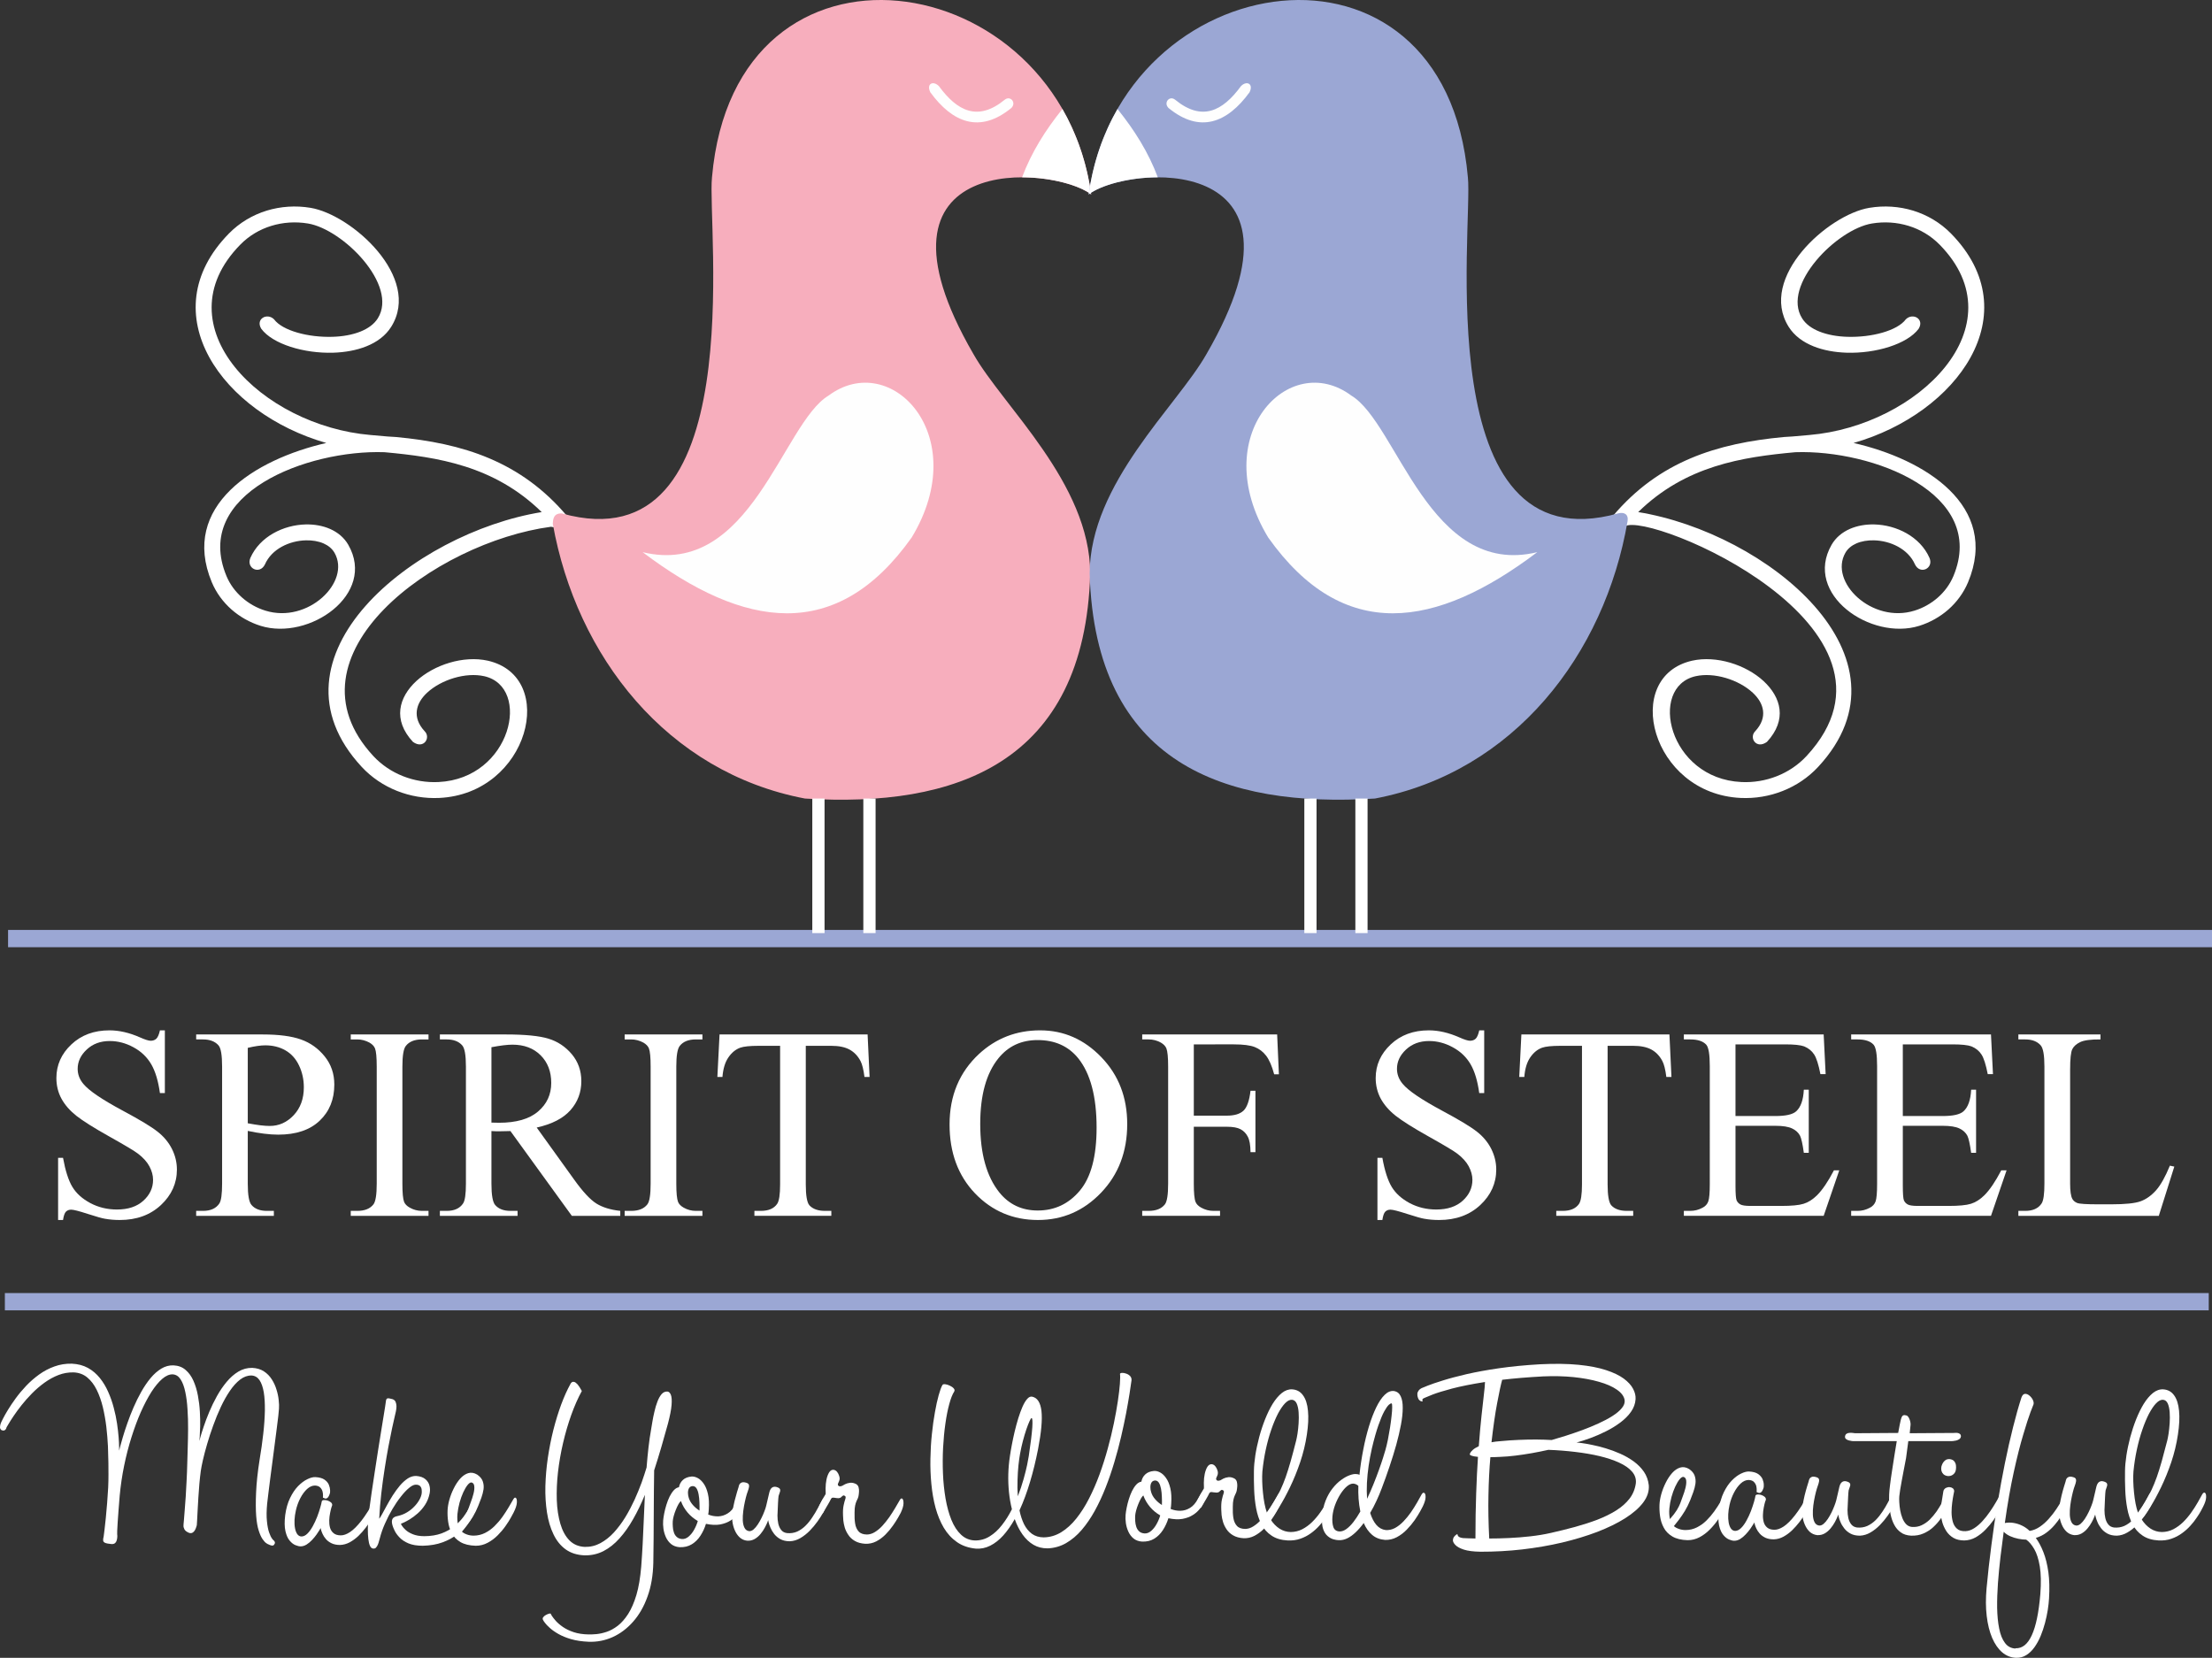 <?xml version="1.0" encoding="UTF-8"?>
<!-- Generator: Adobe Illustrator 16.0.0, SVG Export Plug-In . SVG Version: 6.00 Build 0)  -->
<svg xmlns="http://www.w3.org/2000/svg" xmlns:xlink="http://www.w3.org/1999/xlink" version="1.1" id="Layer_1" x="0px" y="0px" width="1644.054px" height="1232.248px" viewBox="0 0 1644.054 1232.248" xml:space="preserve">
<rect x="0" y="0" width="1644.054" height="1232.248" fill="#333333" stroke="none"/>
<g id="Layer_x0020_1">
	<g>
		<path fill="#FFFFFF" d="M88.551,1078.261c0.043-0.043,0-0.938-0.021-2.729c0-1.771-0.148-4.179-0.363-7.207    c-0.234-3.007-0.618-6.417-1.172-10.191c-0.555-3.795-1.365-7.697-2.453-11.747c-1.044-4.01-2.409-7.954-4.115-11.769    c-1.663-3.816-3.752-7.271-6.226-10.362c-2.516-3.113-5.438-5.607-8.869-7.506c-3.454-1.875-7.377-2.921-11.918-3.134    c-4.563-0.106-8.892,0.597-12.964,2.067c-4.093,1.449-7.889,3.476-11.407,6.013c-3.518,2.559-6.738,5.352-9.659,8.444    c-2.899,3.069-5.5,6.183-7.739,9.272c-2.26,3.112-4.18,5.972-5.757,8.573c-1.556,2.579-2.75,4.688-3.561,6.288    c-0.789,1.556-1.215,2.409-1.215,2.431c-0.021,0.042-0.213,0.488-0.554,1.3c-0.32,0.83-0.491,1.706-0.555,2.708    c-0.043,0.98,0.341,1.706,1.109,2.281c1.044,0.404,1.854,0.447,2.367,0.085c0.576-0.341,0.959-0.789,1.129-1.323    c0.213-0.512,0.298-0.83,0.277-0.873c0-0.021,0.448-0.79,1.364-2.28c0.874-1.535,2.154-3.497,3.796-5.972    c1.663-2.473,3.624-5.202,5.949-8.123c2.303-2.921,4.925-5.864,7.782-8.784c2.899-2.941,5.991-5.586,9.317-7.996    c3.305-2.388,6.801-4.308,10.448-5.714c3.667-1.386,7.44-2.025,11.342-1.919c3.902,0.212,7.25,1.47,10.042,3.815    c2.772,2.323,5.117,5.396,6.993,9.231c1.898,3.858,3.39,8.144,4.541,12.856c1.109,4.754,1.983,9.595,2.58,14.582    c0.555,5.012,0.981,9.829,1.194,14.457c0.192,4.647,0.298,8.763,0.342,12.407c0,3.667,0.043,6.526,0.043,8.593    c0.021,2.814-0.043,6.057-0.213,9.724c-0.213,3.667-0.469,7.464-0.768,11.363c-0.32,3.881-0.641,7.569-0.98,11.087    c-0.342,3.496-0.662,6.48-0.981,8.934c-0.277,2.473-0.49,4.114-0.618,4.904c-0.32,1.258-0.47,2.24-0.384,3.006    c0.063,0.77,0.554,1.322,1.45,1.748c0.958,0.405,2.516,0.682,4.776,0.896c1.301,0.063,2.238-0.235,2.878-0.982    c0.619-0.682,1.003-1.534,1.173-2.537c0.171-0.98,0.278-1.854,0.255-2.579c-0.084-0.769-0.084-1.194-0.107-1.216    c-0.042-0.043-0.042-0.874,0.021-2.516c0.085-1.644,0.171-3.797,0.363-6.547c0.171-2.771,0.384-5.842,0.662-9.209    c0.234-3.392,0.511-6.845,0.831-10.385c0.704-7.463,1.77-14.86,3.283-22.217c1.493-7.313,3.305-14.369,5.438-21.128    c2.132-6.738,4.414-12.964,6.929-18.677c2.559-5.736,5.16-10.703,7.846-14.969c2.729-4.222,5.438-7.506,8.124-9.828    c2.687-2.304,5.267-3.411,7.697-3.348c2.452,0.107,4.414,1.364,5.927,3.689c1.535,2.344,2.687,5.479,3.496,9.381    c0.832,3.88,1.386,8.188,1.663,12.962c0.32,4.778,0.469,9.638,0.426,14.585c-0.043,4.989-0.106,9.699-0.277,14.18    c-0.149,4.478-0.234,8.379-0.342,11.727c-0.084,3.966-0.255,8.016-0.469,12.176c-0.171,4.179-0.406,8.145-0.661,12.024    c-0.276,3.838-0.511,7.29-0.768,10.341c-0.235,3.049-0.405,5.479-0.576,7.27c-0.149,1.813-0.255,2.707-0.255,2.75    c0.043,0.021,0,0.448-0.063,1.26c-0.064,0.829,0.128,1.728,0.661,2.771c0.491,1.021,1.642,1.919,3.39,2.665    c1.045,0.34,1.898,0.298,2.602-0.085c0.746-0.406,1.3-0.958,1.748-1.729c0.426-0.745,0.768-1.514,1.002-2.238    c0.213-0.726,0.384-1.258,0.49-1.6c0.043-0.319,0.107-1.429,0.214-3.349c0.107-1.96,0.213-4.435,0.383-7.44    c0.15-2.985,0.342-6.226,0.555-9.724c0.212-3.518,0.49-6.972,0.768-10.383c0.319-3.411,0.639-6.524,1.023-9.275    c0.277-1.981,0.789-4.731,1.599-8.271c0.789-3.476,1.833-7.441,3.134-11.875c1.279-4.436,2.792-9.04,4.499-13.73    c1.706-4.755,3.582-9.358,5.671-13.815c2.069-4.437,4.328-8.442,6.738-11.982c2.409-3.561,4.946-6.354,7.633-8.421    c2.688-2.048,5.479-3.049,8.379-3.027c2.494,0.107,4.499,1.259,5.991,3.411c1.492,2.196,2.537,5.246,3.198,9.104    c0.64,3.879,0.874,8.398,0.81,13.645c-0.105,5.183-0.489,10.896-1.192,17.101c-0.684,6.183-1.6,12.705-2.751,19.508    c-1.429,9.02-2.261,17.035-2.58,24.07c-0.32,7.079-0.278,12.923,0.063,17.548c0.363,4.542,0.98,8.166,1.897,10.938    c0.896,2.792,1.833,4.882,2.878,6.354c1.022,1.428,1.896,2.409,2.665,2.922c0.725,0.489,1.107,0.745,1.15,0.705    c0.021-0.046,0.342,0.105,0.896,0.383c0.596,0.319,1.216,0.533,1.961,0.705c0.682,0.128,1.28,0,1.749-0.449    c0.576-0.704,0.831-1.342,0.725-1.854c-0.105-0.532-0.318-0.938-0.64-1.259c-0.299-0.276-0.47-0.446-0.511-0.446    c-0.107,0.021-0.448-0.428-1.088-1.302c-0.661-0.895-1.364-2.409-2.089-4.456c-0.726-2.067-1.258-4.841-1.6-8.356    c-0.383-3.538-0.318-7.89,0.171-13.091c0.213-2.025,0.533-4.625,0.938-7.867c0.384-3.219,0.832-6.847,1.365-10.854    c0.531-4.008,1.087-8.188,1.642-12.517c0.554-4.327,1.108-8.571,1.663-12.792c0.555-4.181,1.045-8.081,1.514-11.706    c0.448-3.604,0.832-6.694,1.152-9.275c0.277-2.579,0.447-4.392,0.512-5.479c0.149-1.771,0.063-3.901-0.213-6.376    c-0.235-2.518-0.789-5.139-1.642-7.824c-0.789-2.708-1.982-5.266-3.519-7.654c-1.535-2.409-3.476-4.371-5.842-5.906    c-2.388-1.557-5.266-2.408-8.657-2.581c-3.667-0.063-7.121,0.854-10.276,2.751c-3.176,1.897-6.098,4.479-8.763,7.677    c-2.686,3.218-5.096,6.757-7.25,10.639c-2.131,3.86-4.051,7.782-5.649,11.642c-1.643,3.903-2.985,7.506-4.073,10.745    c-1.108,3.265-1.918,5.886-2.473,7.868c-0.554,2.004-0.832,3.006-0.832,3.069c0.021-0.063,0.085-1.065,0.277-3.069    c0.127-1.982,0.235-4.626,0.341-7.952c0.064-3.264,0-6.887-0.235-10.873c-0.213-3.923-0.704-7.911-1.45-11.876    c-0.725-3.986-1.833-7.633-3.305-10.98c-1.471-3.348-3.412-6.033-5.863-8.123c-2.388-2.111-5.437-3.22-9.019-3.391    c-3.177-0.107-6.183,0.726-8.997,2.408c-2.815,1.706-5.5,4.072-7.975,7.035c-2.495,3.007-4.776,6.376-6.908,10.149    c-2.132,3.774-4.051,7.676-5.799,11.706c-1.727,4.008-3.262,7.951-4.584,11.747c-1.343,3.814-2.452,7.228-3.347,10.298    c-0.917,3.025-1.621,5.479-2.069,7.291C88.806,1077.279,88.551,1078.218,88.551,1078.261z"></path>
		<path fill="#FFFFFF" d="M279.115,1124.059c1.428-2.751,2.176-5.054,2.282-6.865c0.105-1.812-0.192-2.985-0.769-3.539    c-0.596-0.576-1.258-0.298-1.919,0.79c-3.71,6.735-7.078,12.022-10.147,15.967c-3.07,3.903-5.886,6.695-8.443,8.38    c-2.538,1.664-4.84,2.473-6.93,2.43c-2.302-0.041-4.093-0.596-5.33-1.684c-1.258-1.045-2.132-2.43-2.58-4.093    c-0.469-1.729-0.64-3.538-0.576-5.415c0.085-1.919,0.278-3.688,0.641-5.396c0.319-1.684,0.66-3.068,0.98-4.156    c0.341-1.046,0.511-1.601,0.576-1.643c0.085-0.832-0.235-1.558-0.959-2.153c-0.704-0.598-1.578-1.045-2.58-1.363    c-1.023-0.277-1.918-0.387-2.771-0.32c-0.788,0.106-1.278,0.385-1.429,0.918c-0.17,1.086-0.554,2.687-1.15,4.732    c-0.576,2.067-1.344,4.285-2.26,6.735c-0.938,2.432-2.024,4.734-3.24,6.976c-1.216,2.216-2.517,4.05-3.944,5.479    c-1.428,1.428-2.878,2.195-4.456,2.217c-1.257-0.021-2.303-0.597-3.113-1.663c-0.789-1.13-1.386-2.58-1.727-4.436    c-0.362-1.876-0.47-3.944-0.362-6.246c0.107-2.305,0.469-4.67,1.023-7.101c0.725-3.218,1.812-6.204,3.262-8.997    c1.471-2.836,3.156-5.095,5.032-6.844c1.919-1.728,3.857-2.581,5.927-2.581c1.748,0.107,3.07,0.598,3.901,1.515    c0.875,0.896,1.428,1.919,1.706,3.071c0.256,1.147,0.361,2.15,0.319,3.025c0,0.873-0.043,1.363-0.063,1.386    c0.491,0.257,1.045,0.47,1.642,0.641c0.576,0.128,1.172-0.043,1.813-0.555c0.618-0.533,1.216-1.642,1.771-3.432    c0.107-0.299,0.107-1.048,0.107-2.218c-0.043-1.193-0.362-2.516-0.917-3.988c-0.575-1.428-1.663-2.708-3.241-3.838    c-1.556-1.065-3.837-1.727-6.823-1.876c-1.706-0.063-3.709,0.448-5.97,1.579c-2.261,1.065-4.521,2.771-6.801,5.073    c-2.262,2.304-4.243,5.267-5.991,8.869c-1.749,3.561-2.963,7.804-3.625,12.729c-0.597,4.861-0.533,8.85,0.171,11.919    c0.704,3.07,1.749,5.396,3.134,7.036c1.407,1.685,2.856,2.794,4.371,3.39c1.536,0.618,2.792,0.896,3.838,0.875    c1.449,0,2.92-0.469,4.35-1.344c1.429-0.895,2.793-2.003,4.052-3.368c1.257-1.32,2.366-2.687,3.347-4.05    c0.939-1.365,1.706-2.517,2.261-3.412c0.555-0.917,0.831-1.387,0.831-1.429c0,0.044,0.063,0.49,0.277,1.323    c0.213,0.83,0.639,1.919,1.193,3.134c0.555,1.26,1.386,2.517,2.473,3.774c1.087,1.257,2.473,2.261,4.179,3.093    c1.706,0.808,3.795,1.235,6.313,1.235c2.473-0.087,4.84-0.746,7.142-1.962c2.281-1.258,4.436-2.813,6.46-4.731    c1.983-1.962,3.838-4.008,5.5-6.206c1.643-2.196,3.113-4.308,4.328-6.288C277.41,1127.129,278.391,1125.422,279.115,1124.059z"></path>
		<path fill="#FFFFFF" d="M353.184,1123.439c1.321-2.815,2.047-5.117,2.11-6.974c0.085-1.813-0.171-2.964-0.769-3.496    c-0.576-0.513-1.172-0.234-1.771,0.854c-0.979,1.812-2.153,3.9-3.495,6.268c-1.322,2.41-2.922,4.883-4.798,7.398    c-1.896,2.494-4.179,4.841-6.844,7.035c-2.686,2.153-5.842,3.902-9.509,5.267c-3.667,1.322-7.911,2.024-12.792,2.048    c-3.39-0.021-6.205-0.512-8.443-1.428c-2.26-0.896-4.051-1.983-5.33-3.156c-1.32-1.193-2.239-2.281-2.792-3.177    c-0.555-0.918-0.811-1.406-0.811-1.429c0.043,0,0.704-0.275,1.918-0.854c1.238-0.512,2.794-1.387,4.712-2.494    c1.877-1.15,3.839-2.621,5.864-4.392c2.023-1.749,3.838-3.881,5.437-6.289c1.6-2.431,2.75-5.224,3.411-8.358    c0.426-1.981,0.426-3.942-0.043-5.883c-0.448-1.919-1.493-3.563-3.049-4.883c-1.578-1.363-3.838-2.176-6.738-2.409    c-2.152-0.106-4.286,0.513-6.353,1.833c-2.047,1.364-4.03,3.155-5.927,5.375c-1.876,2.239-3.646,4.669-5.288,7.248    c-1.643,2.623-3.135,5.159-4.456,7.612c-1.344,2.43-2.494,4.519-3.433,6.312c-0.938,1.748-1.664,2.898-2.153,3.411    c0.319-6.248,0.831-12.516,1.556-18.826c0.747-6.313,1.536-12.408,2.495-18.336c0.895-5.928,1.876-11.428,2.813-16.565    c0.981-5.073,1.876-9.574,2.688-13.411c0.831-3.88,1.492-6.864,2.025-9.039c0.49-2.153,0.768-3.283,0.768-3.308    c0.021-0.042,0.106-0.488,0.235-1.3c0.17-0.831,0.256-1.813,0.256-2.964c-0.043-1.108-0.256-2.195-0.662-3.153    c-0.426-0.981-1.237-1.644-2.345-2.006c-1.748-0.512-2.964-0.681-3.582-0.575c-0.642,0.127-1.045,0.683-1.194,1.662    c-0.148,0.982-0.341,2.518-0.661,4.563c-0.171,0.938-0.49,2.962-0.98,6.076c-0.512,3.069-1.108,6.907-1.854,11.427    c-0.725,4.541-1.514,9.446-2.366,14.754c-0.831,5.287-1.642,10.66-2.473,16.033s-1.599,10.469-2.303,15.245    c-0.684,4.775-1.28,8.911-1.728,12.407c-0.47,3.476-0.746,5.99-0.854,7.526c-0.17,2.58-0.234,5.201-0.277,7.739    c0,2.581,0.106,4.946,0.362,7.079c0.233,2.151,0.661,3.857,1.237,5.159c0.597,1.277,1.406,1.938,2.451,1.982    c0.342,0.042,0.789,0,1.279-0.172c0.533-0.213,1.087-0.812,1.684-1.875c0.598-1.047,1.216-2.9,1.855-5.479    c0.938-3.667,2.217-7.398,3.902-11.13c1.642-3.731,3.476-7.313,5.5-10.726c2.025-3.432,4.114-6.504,6.248-9.167    c2.11-2.729,4.114-4.861,6.033-6.46c1.876-1.58,3.519-2.41,4.883-2.474c1.619-0.043,2.771,0.341,3.475,1.107    c0.662,0.77,1.045,1.685,1.109,2.729c0.105,1.002,0.105,1.919,0,2.646c-0.192,1.49-0.789,3.112-1.728,4.775    c-0.959,1.708-2.196,3.39-3.773,4.988c-1.535,1.645-3.348,3.07-5.373,4.287c-2.046,1.257-4.286,2.132-6.695,2.686    c-0.383,0.063-0.896,0.214-1.556,0.384c-0.64,0.173-1.258,0.49-1.813,0.938c-0.597,0.488-0.98,1.193-1.152,2.175    c-0.17,0.96,0,2.324,0.556,4.029c0.234,0.81,0.725,1.961,1.492,3.561c0.768,1.577,1.962,3.241,3.604,4.945    c1.599,1.707,3.795,3.178,6.61,4.373c2.793,1.172,6.354,1.771,10.682,1.771c5.564-0.149,10.489-0.981,14.668-2.537    c4.179-1.535,7.739-3.455,10.703-5.801c2.963-2.304,5.373-4.625,7.292-7.078c1.877-2.409,3.306-4.521,4.328-6.375    C352.267,1125.314,352.885,1124.059,353.184,1123.439z"></path>
		<path fill="#FFFFFF" d="M349.836,1116.745c-0.597,1.642-1.15,3.242-1.749,4.817c-0.597,1.535-1.428,3.24-2.579,5.074    c-1.151,1.896-2.836,4.094-5.096,6.629c-0.511-2.408-0.661-5.053-0.427-7.91c0.299-2.836,0.811-5.649,1.578-8.463    c0.768-2.795,1.706-5.353,2.751-7.655c1.087-2.281,2.133-4.136,3.219-5.458c1.066-1.322,2.047-1.961,2.922-1.896    c1.215,0.319,1.919,1.258,2.046,2.792c0.192,1.535-0.021,3.349-0.554,5.523C351.393,1112.354,350.689,1114.549,349.836,1116.745z     M352.118,1141.434c-1.813,0-3.476-0.275-5.011-0.831c-1.535-0.531-2.792-1.235-3.774-2.109c1.023-1.174,2.239-2.75,3.71-4.67    c1.45-1.918,2.92-4.072,4.456-6.544c1.491-2.475,2.814-5.16,3.965-8.019c0.769-1.896,1.535-3.899,2.304-5.991    c0.768-2.132,1.3-4.22,1.621-6.312c0.275-2.111,0.063-4.093-0.598-5.97c-0.662-1.877-2.067-3.521-4.157-4.947    c-2.304-1.363-4.521-1.705-6.652-1.045c-2.131,0.661-4.115,2.025-5.928,4.029c-1.812,2.067-3.41,4.478-4.776,7.249    c-1.407,2.772-2.473,5.587-3.283,8.443c-0.789,2.836-1.216,5.415-1.322,7.677c-0.148,2.813,0,5.755,0.428,8.783    c0.405,3.006,1.321,5.863,2.751,8.508c1.385,2.645,3.518,4.818,6.375,6.522c2.855,1.664,6.631,2.603,11.364,2.751    c3.177,0,6.141-0.768,8.89-2.238c2.751-1.451,5.266-3.347,7.506-5.606c2.217-2.24,4.178-4.563,5.842-6.975    c1.686-2.366,3.006-4.496,4.008-6.353c1.023-1.834,1.686-3.091,2.004-3.731c1.387-2.813,2.196-5.159,2.303-6.994    c0.129-1.854-0.084-3.068-0.66-3.624c-0.576-0.553-1.194-0.274-1.854,0.79c-1.045,1.813-2.26,3.88-3.625,6.205    c-1.406,2.345-2.941,4.753-4.669,7.162c-1.748,2.431-3.71,4.69-5.82,6.781c-2.132,2.11-4.479,3.772-7.057,5.074    C357.917,1140.73,355.124,1141.391,352.118,1141.434z"></path>
		<path fill="#FFFFFF" d="M434.544,1156.081c5.03,0.085,9.658-0.958,13.986-3.154c4.286-2.218,8.25-5.352,11.918-9.466    c3.688-4.095,7.079-8.891,10.191-14.414c3.134-5.5,6.013-11.469,8.677-17.952c-0.278,6.033-0.532,12.111-0.811,18.208    c-0.233,6.099-0.512,12.133-0.83,18.061c-0.319,5.928-0.661,11.598-1.089,17.077c-0.702,8.295-1.876,15.353-3.581,21.087    c-1.748,5.8-3.816,10.512-6.183,14.199c-2.41,3.688-4.947,6.589-7.655,8.679c-2.729,2.088-5.458,3.581-8.166,4.498    c-2.687,0.895-5.224,1.47-7.568,1.705c-2.324,0.213-4.328,0.276-5.971,0.257c-4.199-0.086-7.91-0.641-11.045-1.686    c-3.134-1.045-5.818-2.345-8.016-3.857c-2.196-1.516-3.966-3.051-5.31-4.542c-1.344-1.535-2.324-2.794-2.962-3.795    c-0.619-1.046-0.896-1.579-0.896-1.621c-0.105-0.127-0.533-0.084-1.258,0.086c-0.769,0.213-1.535,0.554-2.409,1.045    c-0.831,0.448-1.493,1.045-1.919,1.707c-0.447,0.661-0.383,1.386,0.15,2.195c0.021,0.171,0.447,0.768,1.215,1.813    c0.769,1.045,1.982,2.345,3.625,3.795c1.642,1.516,3.772,3.005,6.375,4.497c2.622,1.493,5.799,2.795,9.488,3.88    c3.73,1.066,8.06,1.707,12.963,1.92c6.247,0.236,12.174-0.917,17.865-3.454c5.672-2.558,10.726-6.354,15.224-11.449    c4.478-5.053,8.06-11.277,10.703-18.678c2.687-7.354,4.114-15.756,4.328-25.2c0.106-5.907,0.171-11.854,0.214-17.932    c0.021-6.056,0.063-12.089,0.106-18.017c0.021-5.971,0.064-11.683,0.106-17.227c0.021-5.5,0.105-10.659,0.191-15.436    c1.898-5.8,3.667-11.579,5.374-17.441c1.685-5.862,3.326-11.619,4.883-17.29c1.515-5.757,2.408-10.361,2.687-13.815    s0.107-5.948-0.49-7.526c-0.599-1.556-1.45-2.409-2.602-2.516c-1.643-0.085-3.07,0.532-4.306,1.918    c-1.217,1.43-2.261,3.282-3.136,5.629c-0.896,2.324-1.641,4.797-2.217,7.463c-0.64,2.644-1.129,5.117-1.514,7.482    c-0.406,2.365-0.726,4.286-0.959,5.756c-0.746,4.073-1.364,8.508-1.918,13.241c-0.533,4.754-1.024,9.765-1.428,14.987    c-0.959,3.179-2.175,6.847-3.625,11.002c-1.514,4.116-3.263,8.4-5.267,12.857c-2.069,4.456-4.328,8.826-6.908,13.049    c-2.559,4.179-5.416,7.975-8.485,11.363c-3.092,3.369-6.481,6.012-10.106,7.975c-3.582,1.919-7.483,2.857-11.641,2.75    c-4.605-0.235-8.399-1.875-11.364-4.904c-2.963-3.049-5.203-7.163-6.694-12.279c-1.491-5.159-2.409-10.98-2.644-17.527    c-0.214-6.588,0.063-13.495,0.874-20.744c0.832-7.291,2.09-14.541,3.794-21.831c1.707-7.292,3.73-14.222,6.098-20.854    c2.366-6.588,4.989-12.517,7.847-17.739c-1.216-2.259-2.303-3.902-3.198-4.946c-0.96-1.021-1.749-1.62-2.452-1.79    c-0.66-0.172-1.215-0.129-1.663,0.17c-0.427,0.278-0.746,0.6-0.959,0.96c-0.192,0.385-0.298,0.556-0.298,0.576    c-2.366,4.284-4.648,9.359-6.8,15.138c-2.132,5.82-4.073,12.089-5.8,18.869c-1.706,6.759-3.049,13.688-4.115,20.81    c-1.044,7.099-1.62,14.114-1.813,21.021c-0.17,6.909,0.256,13.391,1.194,19.487c0.938,6.097,2.537,11.514,4.818,16.204    c2.26,4.754,5.287,8.484,9.083,11.235C424.268,1154.396,428.958,1155.869,434.544,1156.081z"></path>
		<path fill="#FFFFFF" d="M500.021,1130.753c0.063-1.065,0.318-2.366,0.704-3.858c0.405-1.535,0.938-3.071,1.556-4.606    c0.597-1.534,1.258-2.92,1.919-4.114c0.66-1.173,1.301-2.024,1.897-2.474c1.129,3.177,2.813,5.992,4.946,8.551    c2.11,2.493,4.669,4.584,7.591,6.312c-0.618,2.196-1.535,4.349-2.708,6.439c-1.151,2.088-2.517,3.774-4.052,5.094    c-1.534,1.323-3.197,1.94-4.945,1.856c-1.706-0.15-3.027-0.683-4.01-1.621c-0.979-0.896-1.684-2.047-2.089-3.411    c-0.469-1.364-0.703-2.749-0.768-4.221C499.957,1133.247,499.957,1131.946,500.021,1130.753z M519.892,1122.82    c-1.983-1.258-3.689-2.729-5.054-4.327c-1.386-1.6-2.345-3.326-2.898-5.097c-0.406-1.214-0.619-2.516-0.619-3.795    c0-1.321,0.235-2.474,0.769-3.41c0.555-0.959,1.386-1.473,2.58-1.579c1.258-0.063,2.218,0.49,2.964,1.6    c0.726,1.151,1.259,2.644,1.6,4.541c0.341,1.834,0.554,3.86,0.618,5.992C519.955,1118.876,519.955,1120.902,519.892,1122.82z     M546.669,1118.216c-1.642,3.091-3.582,5.374-5.862,6.717c-2.261,1.407-4.669,2.132-7.187,2.176    c-2.495,0.021-4.903-0.426-7.249-1.363c0.106-0.619,0.214-1.258,0.278-1.877c0.106-0.64,0.147-1.258,0.147-1.896    c0.32-4.521,0.129-8.4-0.639-11.577c-0.725-3.135-1.77-5.715-3.156-7.633c-1.363-1.94-2.856-3.347-4.478-4.179    c-1.599-0.831-3.091-1.175-4.498-1.088c-2.815,0.256-4.968,1.13-6.504,2.58c-1.535,1.428-2.494,3.263-2.899,5.374    c-1.406,0.256-2.643,0.979-3.795,2.238c-1.15,1.259-2.195,2.857-3.154,4.733c-0.896,1.896-1.706,3.902-2.366,6.077    c-0.661,2.151-1.216,4.243-1.6,6.268c-0.427,2.067-0.661,3.838-0.81,5.373c-0.171,1.92-0.085,3.965,0.214,6.204    c0.319,2.197,0.937,4.286,1.854,6.313c0.938,2.024,2.195,3.688,3.858,5.054c1.643,1.322,3.71,2.089,6.205,2.303    c3.497,0.148,6.524-0.554,9.104-2.131c2.58-1.557,4.755-3.73,6.48-6.418c1.748-2.665,3.113-5.628,4.093-8.806    c3.902,0.831,7.377,1.003,10.447,0.489c3.049-0.575,5.65-1.534,7.846-2.963c2.197-1.406,3.988-3.049,5.332-4.882    c1.406-1.854,2.389-3.623,2.941-5.416c0.448-1.748,0.555-3.178,0.299-4.284c-0.235-1.088-0.618-1.748-1.172-1.938    c-0.598-0.215-1.109,0.127-1.643,1.001L546.669,1118.216z"></path>
		<path fill="#FFFFFF" d="M611.721,1124.483c1.471-2.748,2.238-5.01,2.303-6.864c0.063-1.813-0.234-3.005-0.896-3.562    c-0.658-0.554-1.344-0.274-2.025,0.812c-0.938,1.771-2.025,3.839-3.24,6.056c-1.195,2.28-2.561,4.562-4.094,6.845    c-1.492,2.304-3.154,4.393-5.053,6.269c-1.834,1.854-3.924,3.306-6.205,4.372c-2.303,1.002-4.797,1.386-7.568,1.129    c-1.813-0.234-3.199-0.958-4.242-2.217c-1.044-1.258-1.792-2.856-2.24-4.754c-0.405-1.876-0.619-3.858-0.619-5.991    c0.214-3.752,0.343-6.864,0.405-9.274c0.106-2.43,0.256-4.221,0.427-5.374c0.32-1.107,0.661-2.088,0.981-2.92    c0.319-0.875,0.319-1.6,0-2.24c-0.278-0.575-1.151-1.108-2.646-1.534c-1.258-0.299-2.344-0.129-3.262,0.532    c-0.895,0.661-1.556,1.875-1.982,3.667c-0.405,1.663-0.789,3.306-1.152,4.903c-0.34,1.6-0.724,3.243-1.15,4.926    c-0.234,1.047-0.682,2.325-1.279,3.944c-0.597,1.6-1.321,3.263-2.175,5.011c-0.854,1.771-1.813,3.411-2.814,4.946    s-2.089,2.749-3.177,3.71c-1.108,0.896-2.218,1.321-3.306,1.215c-1.579-0.255-2.729-1.13-3.412-2.58    c-0.747-1.471-1.13-3.282-1.236-5.479c-0.063-2.196,0.043-4.498,0.362-6.93c0.3-2.453,0.726-4.755,1.216-6.95    s0.938-4.009,1.385-5.459c0.47-1.405,0.875-2.686,1.301-3.838c0.384-1.193,0.511-2.176,0.341-3.007    c-0.128-0.81-0.831-1.386-2.047-1.747c-1.513-0.448-2.686-0.489-3.454-0.106c-0.811,0.36-1.364,0.873-1.686,1.535    c-0.277,0.703-0.49,1.259-0.511,1.705c-0.256,0.745-0.641,2.024-1.194,3.84c-0.554,1.854-1.173,4.051-1.812,6.63    c-0.619,2.536-1.152,5.267-1.6,8.165c-0.32,2.194-0.32,4.456-0.042,6.821c0.278,2.366,0.875,4.649,1.791,6.737    c0.896,2.111,2.132,3.902,3.624,5.286c1.536,1.408,3.37,2.24,5.501,2.474c2.09,0.149,3.987-0.297,5.65-1.235    c1.684-0.982,3.134-2.24,4.392-3.774c1.257-1.536,2.303-3.071,3.134-4.648c0.854-1.557,1.472-2.856,1.898-3.924    c0.406-1.087,0.619-1.643,0.619-1.684c0,0.043,0.105,0.597,0.342,1.642c0.255,1.087,0.703,2.366,1.364,3.944    c0.64,1.556,1.578,3.134,2.75,4.67c1.236,1.557,2.771,2.857,4.669,3.901c1.896,1.002,4.221,1.535,6.971,1.535    c2.73-0.106,5.354-0.916,7.846-2.365c2.518-1.472,4.861-3.327,7.016-5.523c2.152-2.218,4.072-4.521,5.756-6.886    C609.311,1128.492,610.676,1126.36,611.721,1124.483z"></path>
		<path fill="#FFFFFF" d="M623.234,1113.61c0.873-0.063,1.535-0.319,1.982-0.812c0.447-0.489,0.916-0.83,1.32-1.107    c0.426-0.276,0.98-0.149,1.707,0.447c0.361,0.385,0.361,1.129,0,2.176c-0.385,1.046-0.789,2.537-1.215,4.521    c-0.449,1.982-0.598,4.563-0.449,7.739c0,0.831,0.064,2.023,0.213,3.623c0.172,1.578,0.512,3.326,1.066,5.246    c0.555,1.875,1.471,3.688,2.666,5.458c1.172,1.792,2.771,3.283,4.84,4.478c2.045,1.215,4.625,1.896,7.738,2.11    c2.9,0.106,5.607-0.489,8.125-1.77c2.516-1.322,4.816-3.026,6.906-5.119c2.09-2.109,3.902-4.264,5.457-6.523    c1.58-2.239,2.857-4.221,3.881-6.012c0.98-1.729,1.643-2.942,1.982-3.584c1.322-2.813,2.025-5.115,2.068-6.973    c0.021-1.812-0.254-3.005-0.854-3.517c-0.619-0.491-1.215-0.213-1.832,0.873c-1.023,1.771-2.195,3.796-3.518,6.032    c-1.344,2.261-2.793,4.521-4.371,6.822c-1.6,2.26-3.305,4.394-5.096,6.354c-1.77,1.939-3.646,3.476-5.564,4.669    c-1.961,1.216-3.902,1.813-5.926,1.854c-2.75-0.042-4.818-0.768-6.143-2.238c-1.363-1.471-2.238-3.41-2.643-5.863    c-0.383-2.43-0.533-5.182-0.426-8.229c0-2.196,0.148-3.964,0.426-5.223c0.277-1.301,0.617-2.346,0.959-3.135    c0.383-0.811,0.746-1.578,1.088-2.346c0.318-0.768,0.553-1.748,0.66-2.878c0.043-0.298,0.086-0.873,0.17-1.854    c0.086-1.022-0.02-2.024-0.277-3.134c-0.234-1.088-0.832-1.962-1.77-2.559c-1.598-0.831-3.135-1.174-4.563-1.002    c-1.428,0.171-2.664,0.512-3.709,1.045c-1.004,0.555-1.727,0.938-2.197,1.215c-0.34,0.148-0.789,0.276-1.385,0.361    c-0.555,0.084-1.088-0.086-1.535-0.575c-0.32-0.343-0.385-0.79-0.215-1.344c0.215-0.533,0.447-1.131,0.77-1.747    c0.277-0.662,0.447-1.301,0.49-1.92c0.063-0.554-0.064-1.322-0.428-2.345c-0.299-1.003-0.832-1.983-1.514-2.857    c-0.746-0.874-1.621-1.386-2.666-1.492c-1.256-0.063-2.324,0.556-3.197,1.919c-0.832,1.364-1.514,3.092-1.963,5.225    c-0.445,2.175-0.682,4.371-0.682,6.651c0,1.363,0.021,2.305,0.064,2.899c0.021,0.554,0.021,0.938,0,1.193    c-0.064,0.234-0.215,0.554-0.49,0.938c-1.023,1.643-1.791,2.963-2.303,4.052c-0.533,1.065-1.088,2.152-1.686,3.263    c-0.574,1.301-0.725,2.517-0.447,3.624c0.277,1.087,0.746,1.896,1.322,2.388c0.639,0.49,1.193,0.449,1.641-0.148    c1.473-2.473,2.688-4.541,3.625-6.141c0.98-1.643,1.707-2.984,2.238-4.115c0.279-0.574,0.705-0.938,1.215-1.002    c0.557-0.063,1.193-0.043,1.961,0.128C621.486,1113.503,622.316,1113.567,623.234,1113.61z"></path>
		<path fill="#FFFFFF" d="M764.633,1082.27c-0.213,1.321-0.617,3.476-1.215,6.524c-0.619,2.986-1.492,6.545-2.645,10.617    c-1.129,4.051-2.559,8.314-4.285,12.771c-0.297-4.071-0.363-8.102-0.213-12.023c0.105-3.986,0.342-7.632,0.682-10.98    c0.363-3.392,0.77-6.248,1.193-8.593c0.598-3.263,1.301-6.482,2.133-9.615c0.832-3.135,1.664-5.971,2.537-8.508    c0.875-2.58,1.686-4.604,2.367-6.098c0.703-1.535,1.193-2.305,1.535-2.346c0.641,0.084,0.811,2.39,0.533,6.908    C766.938,1065.489,766.063,1072.61,764.633,1082.27z M724.678,1145.017c-4.029-0.128-7.482-1.555-10.383-4.284    c-2.898-2.709-5.309-6.418-7.186-11.046c-1.875-4.647-3.305-9.936-4.328-15.799c-1-5.885-1.662-12.089-1.918-18.549    c-0.277-6.439-0.234-12.855,0.084-19.254c0.342-6.331,0.896-12.301,1.707-17.91c0.789-5.586,1.748-10.424,2.898-14.583    c1.107-4.137,2.324-7.207,3.646-9.23c0.447-0.811,0.361-1.601-0.383-2.409c-0.684-0.789-1.664-1.45-2.922-2.025    c-1.215-0.575-2.367-0.938-3.453-1.045c-1.088-0.107-1.75,0.107-2.027,0.66c-0.873,1.516-1.768,4.01-2.75,7.507    c-0.98,3.476-1.918,7.739-2.791,12.686c-0.896,4.945-1.664,10.361-2.26,16.246c-0.641,5.908-0.982,12.004-1.088,18.316    c-0.127,6.313,0.105,12.535,0.705,18.719c0.596,6.205,1.598,12.089,3.09,17.632c1.514,5.543,3.561,10.534,6.141,14.928    c2.623,4.392,5.906,7.95,9.809,10.659c3.902,2.729,8.613,4.327,14.051,4.861c3.688,0.234,7.25-0.47,10.619-2.175    c3.43-1.708,6.629-4.222,9.699-7.592c3.027-3.392,5.885-7.421,8.551-12.196c1.535,4.35,3.453,8.145,5.777,11.428    c2.346,3.282,5.053,5.863,8.164,7.677c3.092,1.813,6.611,2.686,10.533,2.644c4.861-0.17,9.445-1.473,13.668-3.88    c4.178-2.431,8.08-5.671,11.643-9.828c3.537-4.136,6.801-8.913,9.764-14.284c2.965-5.416,5.629-11.15,8.041-17.292    c2.408-6.14,4.56-12.408,6.458-18.806c1.92-6.396,3.561-12.686,5.012-18.847c1.428-6.14,2.664-11.962,3.711-17.397    c1.002-5.416,1.875-10.256,2.537-14.478s1.15-7.569,1.49-10.063c0.109-1.259-0.234-2.305-1-3.154    c-0.813-0.83-1.748-1.45-2.9-1.834c-1.109-0.425-2.152-0.597-3.07-0.554c-0.895,0-1.449,0.276-1.598,0.726    c0.211,1.385,0.17,3.837-0.064,7.355c-0.256,3.518-0.77,7.804-1.516,12.854c-0.768,5.054-1.727,10.599-2.984,16.63    c-1.258,6.034-2.75,12.324-4.543,18.762c-1.771,6.461-3.794,12.834-6.097,19.146c-2.324,6.332-4.904,12.259-7.783,17.888    c-2.855,5.606-6.012,10.554-9.467,14.884c-3.432,4.327-7.186,7.693-11.193,10.168c-4.051,2.474-8.4,3.774-13.047,3.84    c-3.477-0.021-6.418-0.938-8.828-2.687c-2.365-1.771-4.307-4.137-5.82-7.164c-1.449-3.005-2.58-6.416-3.348-10.231    c2.941-6.397,5.543-13.454,7.846-21.15c2.303-7.675,4.287-15.843,5.971-24.433c2.408-12.494,3.24-21.896,2.516-28.251    c-0.746-6.313-3.049-9.871-6.908-10.66c-1.258-0.257-2.473,0.297-3.688,1.662c-1.236,1.407-2.389,3.306-3.498,5.819    c-1.088,2.518-2.131,5.331-3.133,8.549c-0.98,3.179-1.854,6.482-2.688,9.872c-0.811,3.411-1.492,6.695-2.088,9.829    c-0.598,3.177-1.088,5.947-1.43,8.4c-0.705,4.498-1.088,8.996-1.215,13.559c-0.105,4.521,0.063,9.019,0.512,13.392    c0.447,4.392,1.193,8.612,2.174,12.578c-2.174,4.328-4.605,8.23-7.377,11.747c-2.707,3.52-5.734,6.313-9.082,8.38    C732.311,1144.014,728.664,1145.059,724.678,1145.017z"></path>
		<path fill="#FFFFFF" d="M843.71,1126.616c0.064-1.087,0.322-2.365,0.705-3.88c0.406-1.535,0.939-3.071,1.559-4.606    c0.596-1.514,1.258-2.92,1.916-4.114c0.662-1.172,1.301-2.004,1.879-2.474c1.146,3.178,2.836,6.013,4.967,8.55    c2.111,2.517,4.67,4.605,7.59,6.313c-0.617,2.194-1.535,4.35-2.729,6.461c-1.131,2.089-2.494,3.751-4.029,5.073    s-3.217,1.961-4.945,1.855c-1.727-0.149-3.049-0.662-4.008-1.6c-0.982-0.918-1.686-2.067-2.111-3.434    c-0.447-1.343-0.684-2.75-0.77-4.199C843.648,1129.09,843.648,1127.789,843.71,1126.616z M863.582,1118.663    c-1.98-1.258-3.688-2.729-5.053-4.329c-1.406-1.599-2.346-3.304-2.898-5.094c-0.426-1.215-0.619-2.494-0.619-3.796    c0-1.321,0.236-2.474,0.77-3.411c0.555-0.938,1.387-1.471,2.58-1.578c1.238-0.063,2.219,0.491,2.963,1.62    c0.727,1.15,1.238,2.645,1.6,4.521c0.344,1.856,0.557,3.88,0.617,5.991C863.648,1114.72,863.648,1116.745,863.582,1118.663z     M890.363,1114.059c-1.643,3.113-3.605,5.373-5.863,6.736c-2.26,1.387-4.67,2.111-7.186,2.153    c-2.518,0.042-4.904-0.426-7.252-1.363c0.107-0.618,0.215-1.258,0.277-1.877c0.107-0.617,0.15-1.257,0.15-1.875    c0.299-4.542,0.127-8.4-0.643-11.577c-0.725-3.136-1.77-5.716-3.176-7.633c-1.346-1.962-2.857-3.349-4.459-4.181    c-1.598-0.853-3.09-1.192-4.496-1.087c-2.814,0.235-4.99,1.108-6.523,2.581c-1.535,1.429-2.477,3.24-2.879,5.373    c-1.408,0.234-2.664,0.958-3.816,2.218c-1.15,1.259-2.195,2.856-3.135,4.754c-0.895,1.876-1.707,3.901-2.367,6.055    c-0.66,2.177-1.215,4.265-1.598,6.289c-0.428,2.048-0.662,3.816-0.813,5.353c-0.17,1.919-0.105,3.986,0.213,6.204    c0.322,2.196,0.939,4.308,1.857,6.313c0.938,2.023,2.195,3.71,3.857,5.074c1.643,1.321,3.709,2.09,6.203,2.28    c3.498,0.148,6.527-0.556,9.105-2.112c2.58-1.577,4.732-3.729,6.48-6.416s3.113-5.65,4.092-8.825    c3.902,0.83,7.379,1.021,10.447,0.489c3.027-0.555,5.65-1.535,7.85-2.964c2.195-1.387,3.965-3.026,5.33-4.882    c1.404-1.854,2.363-3.625,2.941-5.395c0.447-1.748,0.553-3.178,0.297-4.309c-0.232-1.064-0.619-1.727-1.174-1.939    c-0.596-0.212-1.129,0.128-1.643,1.004L890.363,1114.059z"></path>
		<path fill="#FFFFFF" d="M904.369,1109.453c0.875-0.064,1.535-0.298,1.984-0.789c0.469-0.49,0.916-0.854,1.32-1.13    c0.428-0.277,0.982-0.127,1.73,0.469c0.34,0.385,0.34,1.109,0,2.152c-0.387,1.046-0.813,2.537-1.238,4.541    c-0.449,1.982-0.576,4.563-0.449,7.739c0,0.832,0.064,2.005,0.213,3.625c0.172,1.556,0.514,3.305,1.088,5.223    c0.557,1.876,1.449,3.688,2.645,5.479c1.174,1.771,2.793,3.264,4.842,4.455c2.066,1.216,4.646,1.92,7.738,2.134    c2.898,0.105,5.607-0.49,8.123-1.793c2.516-1.32,4.82-3.025,6.908-5.115c2.09-2.09,3.902-4.266,5.479-6.524    c1.559-2.24,2.857-4.222,3.859-5.991c0.98-1.748,1.643-2.964,1.982-3.604c1.322-2.814,2.023-5.117,2.068-6.975    c0.021-1.812-0.256-2.984-0.832-3.518c-0.639-0.49-1.236-0.214-1.854,0.874c-1.004,1.791-2.195,3.796-3.52,6.032    c-1.322,2.261-2.793,4.541-4.371,6.846c-1.6,2.26-3.305,4.393-5.074,6.332c-1.791,1.96-3.668,3.495-5.586,4.669    c-1.961,1.237-3.902,1.813-5.928,1.855c-2.75-0.044-4.818-0.77-6.141-2.24c-1.365-1.45-2.217-3.411-2.645-5.842    c-0.387-2.451-0.533-5.202-0.428-8.229c0-2.197,0.15-3.988,0.428-5.246c0.275-1.279,0.617-2.324,0.98-3.135    c0.383-0.789,0.725-1.556,1.064-2.323c0.32-0.769,0.576-1.748,0.662-2.898c0.041-0.276,0.086-0.873,0.189-1.856    c0.064-1.001-0.041-2.022-0.275-3.133c-0.256-1.087-0.854-1.94-1.791-2.538c-1.6-0.853-3.135-1.193-4.561-1.021    c-1.432,0.168-2.646,0.532-3.689,1.043c-1.021,0.575-1.748,0.959-2.195,1.238c-0.363,0.128-0.811,0.275-1.406,0.339    c-0.555,0.108-1.066-0.063-1.535-0.553c-0.299-0.362-0.385-0.811-0.213-1.364c0.213-0.532,0.469-1.107,0.768-1.748    c0.299-0.66,0.469-1.277,0.488-1.919c0.084-0.555-0.063-1.32-0.402-2.323c-0.322-1.023-0.855-1.983-1.535-2.856    c-0.746-0.875-1.602-1.407-2.666-1.514c-1.236-0.064-2.324,0.573-3.197,1.919c-0.832,1.363-1.492,3.111-1.963,5.244    c-0.447,2.153-0.682,4.35-0.682,6.652c0,1.364,0.021,2.305,0.063,2.899c0.043,0.553,0.043,0.938,0,1.172    c-0.063,0.257-0.213,0.555-0.488,0.938c-1.002,1.644-1.77,2.964-2.305,4.052c-0.512,1.087-1.066,2.152-1.662,3.282    c-0.596,1.278-0.746,2.494-0.469,3.625c0.299,1.088,0.746,1.877,1.342,2.365c0.619,0.491,1.174,0.449,1.619-0.146    c1.473-2.474,2.688-4.521,3.646-6.121c0.959-1.643,1.705-3.006,2.219-4.114c0.275-0.598,0.703-0.938,1.215-1.021    c0.574-0.063,1.191-0.021,1.961,0.147C902.621,1109.347,903.474,1109.432,904.369,1109.453z"></path>
		<path fill="#FFFFFF" d="M963.365,1070.756c-1.492,5.906-2.857,11.065-4.115,15.479c-1.258,4.394-2.475,8.294-3.668,11.685    c-1.215,3.39-2.473,6.48-3.795,9.318c-1.322,2.813-2.814,5.605-4.457,8.313c-1.641,2.773-3.559,5.65-5.732,8.764    c-0.684-1.92-1.238-4.157-1.771-6.736c-0.49-2.582-0.875-5.289-1.152-8.146c-0.273-2.836-0.486-5.629-0.553-8.336    c-0.063-2.688-0.043-5.159,0.127-7.335c0.578-5.671,1.408-11.149,2.561-16.438c1.15-5.311,2.516-10.192,4.072-14.712    c1.533-4.498,3.219-8.444,4.945-11.832c1.791-3.349,3.537-5.929,5.311-7.762c1.77-1.812,3.473-2.687,5.094-2.58    c1.557,0.129,2.752,1.065,3.52,2.771c0.768,1.729,1.258,3.881,1.43,6.504c0.213,2.6,0.17,5.33,0,8.145    c-0.172,2.794-0.449,5.374-0.813,7.719C963.984,1067.857,963.685,1069.604,963.365,1070.756z M959.378,1138.749    c-3.027-0.044-5.844-0.875-8.4-2.517c-2.537-1.644-4.775-3.944-6.652-6.909c1.75-1.982,3.9-5.054,6.482-9.189    c2.58-4.116,5.266-9.063,8.016-14.754c2.75-5.692,5.266-11.896,7.525-18.506c2.24-6.673,3.924-13.495,4.969-20.512    c1.045-6.864,1.322-12.749,0.83-17.718c-0.447-4.945-1.684-8.784-3.668-11.492c-1.939-2.749-4.625-4.221-8.061-4.455    c-2.662-0.148-5.244,0.769-7.693,2.708c-2.408,1.96-4.67,4.605-6.803,8.017c-2.088,3.411-3.965,7.292-5.672,11.578    c-1.705,4.327-3.178,8.783-4.393,13.348c-1.193,4.604-2.174,9.082-2.836,13.39c-0.66,4.328-1.002,8.209-1.045,11.62    c-0.063,4.626-0.02,9.338,0.172,14.07c0.193,4.755,0.66,9.317,1.471,13.666c0.811,4.393,2.09,8.315,3.902,11.834    c1.813,3.475,4.285,6.312,7.463,8.42c3.135,2.177,7.186,3.393,12.111,3.668c3.369,0.148,6.504-0.275,9.357-1.279    c2.857-0.98,5.479-2.345,7.824-4.052c2.367-1.705,4.457-3.581,6.27-5.606c1.854-2.023,3.41-4.009,4.711-5.97    c1.324-1.92,2.367-3.625,3.137-5.056c0.768-1.427,1.277-2.408,1.535-2.921c1.428-2.771,2.193-5.03,2.303-6.864    c0.127-1.835-0.107-3.008-0.705-3.561c-0.596-0.555-1.279-0.277-2.023,0.789c-0.98,1.813-2.111,3.901-3.518,6.313    c-1.365,2.408-2.965,4.881-4.777,7.44c-1.771,2.537-3.797,4.904-5.99,7.078c-2.24,2.196-4.67,3.965-7.291,5.33    C965.283,1138.021,962.449,1138.705,959.378,1138.749z"></path>
		<path fill="#FFFFFF" d="M1006.027,1102.759c0.746,0.106,1.406,0.319,2.025,0.598c0.596,0.318,1.107,0.659,1.533,1.087    c-0.107,3.177-0.043,6.332,0.172,9.572c0.258,3.263,0.662,6.396,1.301,9.468c-1.684,2.964-3.391,5.543-5.137,7.804    c-1.729,2.238-3.477,3.966-5.225,5.223c-1.748,1.259-3.455,1.855-5.117,1.813c-2.346-0.128-3.881-1.258-4.563-3.262    c-0.703-2.068-0.957-4.713-0.682-8.038c0.258-2.646,0.873-5.438,1.92-8.293c1.045-2.858,2.346-5.5,3.881-7.977    c1.578-2.473,3.197-4.478,4.902-5.927C1002.787,1103.355,1004.429,1102.651,1006.027,1102.759z M1029.673,1077.877    c-0.385,1.385-0.98,3.368-1.813,5.948c-0.813,2.559-1.814,5.521-3.027,8.869c-1.193,3.305-2.518,6.802-4.008,10.488    c-1.471,3.668-3.068,7.292-4.754,10.874c-0.277-3.73-0.299-7.633-0.107-11.791c0.213-4.137,0.641-8.398,1.258-12.75    c0.641-4.326,1.428-8.611,2.41-12.897c1.684-7.078,3.305-12.834,4.881-17.291c1.578-4.455,3.006-7.89,4.33-10.297    c1.32-2.366,2.43-3.965,3.367-4.841c0.959-0.831,1.643-1.172,2.066-1.045c0.344,0.147,0.49,1.045,0.449,2.75    c0,1.707-0.129,3.88-0.449,6.589c-0.275,2.687-0.658,5.587-1.148,8.697c-0.49,3.093-1.023,6.098-1.6,9.02    C1030.931,1073.123,1030.291,1075.682,1029.673,1077.877z M1029.884,1137.276c-2.729-0.341-5.029-1.643-6.949-3.859    c-1.877-2.239-3.412-5.203-4.564-8.89c1.686-2.856,3.244-5.82,4.672-8.934c1.469-3.136,2.748-6.206,3.9-9.275    c2.023-5.286,3.943-10.702,5.799-16.204c1.855-5.479,3.52-10.873,5.012-16.183c1.473-5.31,2.621-10.276,3.496-14.944    c0.873-4.691,1.32-8.826,1.32-12.453c0.045-3.667-0.488-6.566-1.535-8.762c-1.045-2.218-2.707-3.477-5.094-3.839    c-2.324-0.234-4.625,0.702-6.822,2.879c-2.197,2.151-4.285,5.244-6.248,9.294c-1.939,4.008-3.752,8.722-5.395,14.093    c-1.619,5.33-3.051,11.087-4.223,17.249c-1.215,6.141-2.174,12.41-2.836,18.826c-0.617-0.405-1.449-0.618-2.492-0.618    c-1.26-0.148-2.857,0.172-4.818,0.874c-1.984,0.726-4.072,1.876-6.313,3.519c-2.238,1.6-4.348,3.688-6.377,6.27    c-2.066,2.581-3.795,5.65-5.201,9.21c-1.428,3.582-2.26,7.697-2.621,12.345c-0.193,3.624,0.084,6.546,0.873,8.785    c0.813,2.216,1.898,3.943,3.283,5.074c1.365,1.192,2.793,1.96,4.264,2.408c1.494,0.427,2.773,0.642,3.924,0.661    c2.178,0.106,4.328-0.341,6.463-1.387c2.131-1.045,4.219-2.58,6.268-4.542c2.025-1.939,4.008-4.2,5.906-6.82    c1.555,3.622,3.623,6.547,6.225,8.784c2.58,2.239,5.82,3.476,9.658,3.773c3.07,0.085,5.928-0.575,8.658-2.004    c2.686-1.427,5.158-3.263,7.379-5.563c2.236-2.281,4.219-4.649,5.904-7.059c1.664-2.43,3.027-4.585,4.072-6.48    c1.043-1.876,1.705-3.134,2.025-3.796c1.32-2.792,2.023-5.054,2.047-6.8c0.043-1.709-0.277-2.794-0.896-3.198    c-0.66-0.427-1.301-0.087-1.98,1.002c-0.982,1.813-2.133,3.88-3.498,6.247c-1.363,2.367-2.898,4.776-4.563,7.206    c-1.705,2.451-3.559,4.669-5.541,6.737c-1.961,2.047-4.072,3.688-6.27,4.883    C1034.597,1136.936,1032.296,1137.447,1029.884,1137.276z"></path>
		<path fill="#FFFFFF" d="M1106.853,1143.566c-0.576-11.344-0.789-22.047-0.576-32.194c0.191-10.149,0.662-19.552,1.43-28.271    c1.045,0,2.193,0,3.41-0.046c1.258,0,2.537-0.063,3.902-0.17c3.582-0.128,7.355-0.448,11.32-0.938    c3.988-0.491,8.037-1.089,12.133-1.813c4.156-0.725,8.229-1.578,12.322-2.474c6.758,0.235,13.393,0.769,19.871,1.536    c6.441,0.768,12.473,1.771,18.059,3.091c5.564,1.344,10.449,2.942,14.648,4.86c4.18,1.921,7.379,4.115,9.574,6.653    c2.238,2.517,3.178,5.373,2.898,8.549c-0.555,4.286-2.088,8.124-4.625,11.472c-2.559,3.347-5.906,6.312-10.021,8.891    s-8.742,4.84-13.943,6.864c-5.223,1.982-10.746,3.753-16.588,5.374c-5.82,1.557-11.746,3.069-17.783,4.412    c-4.924,1.132-10.082,1.962-15.414,2.58c-5.373,0.6-10.66,1.023-15.904,1.26    C1116.339,1143.458,1111.437,1143.566,1106.853,1143.566z M1225.46,1104.016c-0.404-3.729-1.6-7.076-3.582-9.999    c-2.023-2.922-4.543-5.501-7.611-7.738c-3.092-2.24-6.396-4.156-10.041-5.757c-3.584-1.599-7.207-2.922-10.832-4.008    c-3.623-1.087-6.973-1.92-10.105-2.538c-3.113-0.641-5.693-1.087-7.74-1.362c-2.068-0.277-3.346-0.385-3.838-0.385    c3.133-0.831,6.629-1.962,10.426-3.348c3.795-1.387,7.633-3.07,11.471-4.99c3.857-1.918,7.379-4.069,10.66-6.522    c3.242-2.431,5.928-5.074,7.953-7.976c2.047-2.898,3.197-6.033,3.41-9.382c0.148-2.516-0.445-5.095-1.834-7.696    c-1.363-2.664-3.709-5.201-6.949-7.611c-3.281-2.408-7.676-4.521-13.178-6.312c-5.5-1.813-12.303-3.134-20.424-3.943    c-8.102-0.789-17.676-0.938-28.74-0.386c-11.088,0.642-21.193,1.621-30.318,2.942c-9.148,1.322-17.229,2.815-24.242,4.413    c-7.035,1.644-12.961,3.22-17.781,4.755c-4.799,1.491-8.465,2.75-10.938,3.73c-2.473,0.981-3.73,1.491-3.73,1.534    c-0.043,0-0.275,0.107-0.727,0.277c-0.469,0.213-0.98,0.553-1.576,1.003c-0.557,0.489-1.047,1.129-1.387,1.896    c-0.387,0.745-0.471,1.727-0.299,2.878c0.32,1.578,0.77,2.664,1.406,3.219c0.617,0.577,1.215,0.896,1.748,0.938    c0.514,0.063,0.791,0.063,0.832,0.021c-0.043-0.021-0.148-0.172-0.277-0.469c-0.148-0.299-0.107-0.682,0.063-1.088    c0.174-0.426,0.729-0.811,1.686-1.151c0.66-0.319,2.602-1.108,5.844-2.408c3.24-1.258,8.016-2.708,14.412-4.436    c6.332-1.663,14.498-3.306,24.496-4.881c-0.064,2.407-0.385,5.648-0.873,9.764c-0.49,4.116-1.066,9.274-1.729,15.479    c-0.684,6.205-1.342,13.71-2.004,22.451c-2.047,0.979-3.539,1.918-4.521,2.837c-0.938,0.873-1.576,1.6-1.813,2.152    c-0.275,0.554-0.383,0.854-0.361,0.873c-0.02,0-0.02,0.15,0.045,0.386c0.064,0.275,0.555,0.555,1.387,0.873    c0.854,0.342,2.408,0.599,4.648,0.832c-0.533,7.909-0.982,16.907-1.322,26.948c-0.361,10.042-0.555,21.299-0.555,33.729    c-2.193-0.085-4.051-0.107-5.479-0.148c-1.473,0-2.645-0.063-3.604-0.148c-0.938-0.084-1.77-0.276-2.43-0.555    c-0.619-0.234-1.047-0.513-1.322-0.938c-0.277-0.385-0.426-0.727-0.488-1.046c-0.064-0.341-0.064-0.489-0.064-0.513    c-0.045,0-0.32,0.172-0.811,0.47c-0.514,0.319-1.045,0.811-1.578,1.472c-0.555,0.66-0.854,1.471-0.959,2.452    c-0.107,1.065,0.447,2.323,1.705,3.646c1.215,1.364,3.348,2.56,6.375,3.561c3.008,0.982,7.145,1.493,12.41,1.579    c10.424,0.021,20.744-0.532,31-1.706c10.256-1.193,20.105-2.878,29.57-5.096c9.447-2.238,18.145-4.883,26.141-7.91    c7.977-3.07,14.924-6.461,20.787-10.149c5.844-3.709,10.34-7.61,13.455-11.746    C1224.417,1112.63,1225.781,1108.388,1225.46,1104.016z M1207.488,1040.629c0.277,2.025-0.426,4.052-2.111,6.034    c-1.621,2.024-4.008,3.986-7.035,5.906s-6.482,3.753-10.363,5.502c-3.857,1.77-7.865,3.411-12.023,4.944    c-4.18,1.535-8.229,2.898-12.131,4.157c-3.902,1.215-7.42,2.303-10.533,3.178c-3.646-0.213-7.547-0.319-11.707-0.36    c-4.178,0-8.463,0.084-12.896,0.274c-4.436,0.173-8.826,0.49-13.24,0.918c-1.363,0.106-2.58,0.214-3.709,0.341    c-1.111,0.107-2.154,0.277-3.199,0.49c1.32-11.578,2.707-21.299,4.221-29.188c1.492-7.91,2.709-13.666,3.73-17.249    c4.498-0.533,9.273-1.002,14.328-1.428c5.055-0.427,10.449-0.769,16.203-1.088c7.912-0.342,15.373-0.171,22.451,0.533    c7.037,0.726,13.348,1.876,18.891,3.477c5.586,1.576,10.021,3.518,13.369,5.862    C1205.078,1035.234,1206.998,1037.771,1207.488,1040.629z"></path>
		<path fill="#FFFFFF" d="M1250.578,1112.587c-0.598,1.644-1.15,3.263-1.748,4.818c-0.598,1.535-1.43,3.241-2.58,5.096    c-1.15,1.876-2.836,4.072-5.096,6.629c-0.512-2.408-0.662-5.073-0.404-7.931c0.275-2.814,0.789-5.65,1.557-8.466    c0.768-2.792,1.705-5.33,2.75-7.632c1.086-2.304,2.131-4.155,3.219-5.479c1.066-1.323,2.047-1.939,2.922-1.875    c1.213,0.319,1.92,1.257,2.066,2.792c0.172,1.535-0.043,3.348-0.574,5.5C1252.132,1108.195,1251.451,1110.392,1250.578,1112.587z     M1252.88,1137.276c-1.813,0-3.496-0.276-5.031-0.831c-1.535-0.533-2.793-1.215-3.75-2.09c1.002-1.193,2.217-2.75,3.688-4.668    c1.471-1.921,2.922-4.093,4.457-6.565c1.49-2.474,2.834-5.159,3.986-8.018c0.768-1.876,1.535-3.901,2.279-5.99    c0.77-2.133,1.303-4.222,1.621-6.313c0.275-2.088,0.063-4.07-0.6-5.97c-0.66-1.876-2.066-3.518-4.156-4.946    c-2.303-1.363-4.52-1.705-6.65-1.044c-2.133,0.66-4.115,2.024-5.93,4.051c-1.811,2.048-3.41,4.457-4.775,7.25    c-1.387,2.751-2.473,5.586-3.283,8.443c-0.789,2.813-1.215,5.395-1.322,7.654c-0.127,2.836,0,5.755,0.428,8.783    c0.406,3.007,1.322,5.864,2.75,8.509c1.387,2.665,3.52,4.818,6.375,6.524c2.857,1.685,6.631,2.622,11.363,2.751    c3.178,0,6.141-0.77,8.891-2.219c2.75-1.471,5.266-3.348,7.506-5.629c2.217-2.217,4.18-4.562,5.863-6.972    c1.662-2.367,2.984-4.499,4.01-6.332c1-1.855,1.662-3.114,1.98-3.732c1.387-2.836,2.195-5.157,2.303-7.014    c0.131-1.834-0.084-3.069-0.66-3.624c-0.576-0.554-1.193-0.277-1.855,0.81c-1.045,1.813-2.26,3.859-3.625,6.205    c-1.404,2.323-2.92,4.732-4.668,7.143c-1.748,2.43-3.711,4.712-5.82,6.802c-2.131,2.089-4.475,3.752-7.057,5.053    C1258.658,1136.572,1255.865,1137.255,1252.88,1137.276z"></path>
		<path fill="#FFFFFF" d="M1344.707,1119.922c1.43-2.75,2.154-5.055,2.262-6.865c0.107-1.813-0.17-3.006-0.768-3.561    s-1.258-0.276-1.918,0.81c-3.689,6.718-7.078,12.025-10.15,15.948c-3.068,3.924-5.885,6.694-8.422,8.38    c-2.557,1.663-4.859,2.474-6.947,2.432c-2.305-0.021-4.074-0.578-5.332-1.664c-1.258-1.046-2.133-2.452-2.58-4.115    c-0.447-1.706-0.641-3.519-0.553-5.415c0.063-1.896,0.275-3.688,0.617-5.396c0.318-1.662,0.66-3.068,0.98-4.155    c0.34-1.045,0.531-1.6,0.598-1.62c0.064-0.854-0.258-1.578-0.982-2.176c-0.703-0.598-1.576-1.045-2.578-1.363    c-1.002-0.277-1.92-0.384-2.75-0.299c-0.813,0.107-1.303,0.385-1.43,0.895c-0.172,1.089-0.555,2.688-1.148,4.756    c-0.6,2.047-1.365,4.283-2.262,6.717c-0.959,2.452-2.025,4.754-3.262,6.973c-1.217,2.239-2.494,4.051-3.926,5.479    c-1.426,1.429-2.898,2.197-4.479,2.24c-1.258-0.043-2.301-0.598-3.09-1.684c-0.811-1.11-1.406-2.58-1.748-4.436    c-0.34-1.876-0.447-3.923-0.34-6.226c0.105-2.303,0.447-4.669,1.002-7.121c0.725-3.198,1.813-6.204,3.283-8.997    c1.471-2.813,3.133-5.074,5.008-6.822c1.922-1.746,3.883-2.58,5.928-2.58c1.748,0.106,3.07,0.598,3.902,1.491    c0.875,0.918,1.428,1.92,1.729,3.069c0.234,1.15,0.34,2.152,0.299,3.027c0,0.875-0.023,1.364-0.066,1.407    c0.49,0.234,1.047,0.447,1.645,0.618c0.596,0.148,1.174-0.045,1.811-0.555c0.619-0.533,1.217-1.643,1.771-3.411    c0.107-0.32,0.107-1.045,0.107-2.239c-0.021-1.193-0.342-2.516-0.895-3.965c-0.598-1.428-1.686-2.729-3.242-3.839    c-1.578-1.086-3.836-1.748-6.844-1.897c-1.707-0.063-3.689,0.471-5.971,1.58c-2.262,1.085-4.521,2.792-6.781,5.094    c-2.281,2.305-4.264,5.268-6.014,8.85c-1.727,3.561-2.963,7.804-3.623,12.729c-0.598,4.884-0.512,8.851,0.172,11.919    c0.703,3.071,1.748,5.416,3.154,7.059c1.389,1.663,2.857,2.771,4.35,3.369c1.535,0.64,2.793,0.917,3.838,0.873    c1.473,0,2.922-0.447,4.35-1.321c1.43-0.917,2.793-2.025,4.053-3.393c1.258-1.32,2.365-2.685,3.348-4.027    c0.938-1.364,1.705-2.516,2.26-3.432c0.553-0.895,0.854-1.388,0.854-1.429c0,0.043,0.064,0.49,0.277,1.322    c0.191,0.854,0.617,1.919,1.172,3.155c0.553,1.235,1.408,2.494,2.477,3.751c1.086,1.259,2.471,2.26,4.199,3.114    c1.705,0.788,3.793,1.215,6.287,1.215c2.494-0.064,4.861-0.726,7.164-1.961c2.258-1.237,4.412-2.814,6.439-4.734    c1.982-1.96,3.838-4.007,5.521-6.203c1.619-2.196,3.09-4.285,4.307-6.268C1343.003,1122.991,1343.96,1121.286,1344.707,1119.922z"></path>
		<path fill="#FFFFFF" d="M1407.029,1120.326c1.473-2.748,2.24-5.01,2.305-6.865c0.082-1.811-0.234-2.984-0.896-3.539    c-0.66-0.576-1.322-0.299-2.025,0.789c-0.938,1.791-2.021,3.838-3.24,6.077c-1.193,2.26-2.537,4.562-4.07,6.821    c-1.516,2.304-3.18,4.393-5.055,6.289c-1.854,1.834-3.943,3.307-6.227,4.35c-2.281,1.002-4.797,1.387-7.545,1.15    c-1.814-0.256-3.221-0.98-4.266-2.239c-1.045-1.257-1.771-2.856-2.238-4.733c-0.406-1.876-0.619-3.88-0.619-5.99    c0.213-3.774,0.342-6.887,0.426-9.273c0.107-2.453,0.234-4.222,0.404-5.375c0.32-1.13,0.662-2.088,0.982-2.942    c0.32-0.853,0.32-1.598,0-2.216c-0.277-0.598-1.15-1.131-2.646-1.534c-1.258-0.32-2.344-0.148-3.24,0.512    c-0.918,0.661-1.578,1.896-2.004,3.668c-0.406,1.684-0.789,3.305-1.131,4.925c-0.361,1.599-0.744,3.241-1.15,4.904    c-0.256,1.045-0.703,2.345-1.301,3.943c-0.598,1.6-1.322,3.282-2.152,5.01c-0.875,1.791-1.813,3.434-2.836,4.969    c-1.004,1.535-2.09,2.749-3.18,3.688c-1.109,0.896-2.215,1.323-3.305,1.215c-1.557-0.233-2.709-1.107-3.41-2.58    c-0.727-1.449-1.109-3.282-1.215-5.479c-0.086-2.196,0.02-4.479,0.34-6.93c0.318-2.431,0.727-4.732,1.217-6.929    c0.488-2.195,0.938-4.009,1.406-5.479c0.447-1.387,0.852-2.688,1.277-3.839c0.385-1.194,0.533-2.153,0.34-3.006    c-0.129-0.79-0.83-1.388-2.047-1.728c-1.49-0.471-2.686-0.49-3.453-0.107c-0.813,0.342-1.363,0.875-1.662,1.535    c-0.277,0.683-0.49,1.258-0.533,1.706c-0.236,0.726-0.619,2.024-1.195,3.839c-0.553,1.834-1.174,4.029-1.811,6.609    c-0.619,2.557-1.152,5.266-1.602,8.164c-0.297,2.195-0.297,4.457-0.02,6.846c0.275,2.366,0.852,4.625,1.77,6.716    c0.916,2.134,2.133,3.901,3.625,5.311c1.533,1.386,3.391,2.218,5.5,2.473c2.111,0.127,3.988-0.319,5.65-1.258    c1.684-0.979,3.135-2.239,4.393-3.774c1.258-1.533,2.303-3.068,3.154-4.627c0.832-1.578,1.451-2.855,1.877-3.943    c0.404-1.086,0.617-1.642,0.617-1.662c0,0.021,0.105,0.576,0.361,1.62c0.234,1.087,0.682,2.388,1.344,3.943    c0.639,1.578,1.578,3.136,2.771,4.669c1.215,1.579,2.75,2.857,4.67,3.902c1.875,1.023,4.221,1.535,6.973,1.535    c2.707-0.107,5.33-0.896,7.848-2.366c2.494-1.45,4.84-3.307,6.992-5.501c2.176-2.238,4.094-4.541,5.758-6.909    C1404.64,1124.355,1405.984,1122.224,1407.029,1120.326z"></path>
		<path fill="#FFFFFF" d="M1447.41,1120.326c1.365-2.813,2.049-5.117,2.133-6.973c0.064-1.813-0.211-2.963-0.83-3.476    c-0.598-0.533-1.26-0.257-1.92,0.831c-0.98,1.791-2.066,3.796-3.283,5.991c-1.215,2.196-2.621,4.435-4.113,6.674    c-1.535,2.195-3.219,4.22-5.053,6.055c-1.857,1.813-3.883,3.241-6.1,4.266c-2.195,1.045-4.604,1.45-7.186,1.277    c-1.705-0.171-3.135-0.831-4.328-2.047c-1.15-1.193-2.09-2.729-2.814-4.563c-0.703-1.813-1.256-3.774-1.619-5.799    c-0.342-2.048-0.576-4.009-0.66-5.819c-0.107-1.855-0.107-3.348,0-4.563c0.105-1.216,0.318-2.837,0.641-4.818    c0.297-2.025,0.682-4.223,1.15-6.589c0.404-2.366,0.873-4.712,1.32-7.015c0.449-2.28,0.832-4.309,1.174-6.119    c0.363-1.789,0.598-3.069,0.746-3.902c0.297-2.408,0.617-4.689,0.896-6.778c0.318-2.091,0.553-4.009,0.768-5.778h32.217    c0.043,0,0.385,0,1.045-0.064c0.66-0.043,1.428-0.192,2.344-0.384c0.875-0.215,1.664-0.576,2.324-1.046    c0.705-0.489,1.088-1.194,1.195-2.067c-0.045-0.831-0.277-1.428-0.811-1.813c-0.49-0.384-1.047-0.597-1.705-0.703    c-0.662-0.107-1.217-0.107-1.75-0.063c-0.469,0.043-0.727,0.063-0.768,0.063l-33.049,0.213c0.426-4.18,0.643-6.27,0.643-6.27    c0.063-0.661-0.043-1.514-0.26-2.474c-0.234-1.021-0.596-1.919-1.045-2.793c-0.445-0.83-1.002-1.406-1.641-1.642    c-1.066-0.342-1.92-0.385-2.494-0.107c-0.576,0.257-0.982,0.769-1.26,1.535c-0.318,0.81-0.596,1.77-0.83,2.963    c-0.043,0.148-0.213,0.979-0.533,2.473c-0.342,1.536-0.725,3.561-1.15,6.099l-32.002,0.213c-0.342-0.044-0.918-0.064-1.686-0.213    c-0.768-0.107-1.6-0.13-2.473-0.063c-0.875,0.042-1.643,0.276-2.303,0.725c-0.619,0.426-1.002,1.193-1.066,2.28    c0.021,0.726,0.342,1.279,0.938,1.706c0.598,0.449,1.277,0.769,2.09,0.938c0.809,0.213,1.492,0.342,2.088,0.425    c0.598,0.021,0.918,0.064,0.938,0.064h32.43c-0.598,3.477-1.193,7.187-1.813,11.088c-0.619,3.899-1.215,7.694-1.771,11.427    c-0.598,3.71-1.045,7.078-1.404,10.043c-0.387,2.963-0.6,5.309-0.662,6.973c-0.107,2.134-0.064,4.498,0.043,7.143    c0.129,2.665,0.488,5.31,1.064,8.017c0.576,2.688,1.43,5.203,2.668,7.505c1.213,2.304,2.813,4.181,4.879,5.651    c2.006,1.471,4.586,2.26,7.656,2.431c3.348,0.106,6.396-0.406,9.104-1.6c2.729-1.174,5.137-2.709,7.229-4.626    c2.088-1.92,3.859-3.88,5.35-5.973c1.473-2.047,2.668-3.899,3.541-5.499C1446.535,1122.117,1447.134,1120.967,1447.41,1120.326z"></path>
		<path fill="#FFFFFF" d="M1487.792,1119.708c1.344-2.813,2.047-5.159,2.111-7.015c0.086-1.834-0.191-3.026-0.832-3.538    c-0.596-0.533-1.26-0.214-1.92,0.938c-0.98,1.813-2.131,3.858-3.518,6.226c-1.387,2.39-2.922,4.817-4.627,7.291    c-1.727,2.517-3.561,4.841-5.521,6.973c-1.982,2.177-4.008,3.944-6.16,5.311c-2.133,1.362-4.285,2.132-6.525,2.218    c-2.686,0.105-4.775-0.513-6.268-1.835c-1.516-1.301-2.559-3.069-3.154-5.246c-0.578-2.195-0.895-4.563-0.895-7.057    c0.043-2.518,0.17-4.927,0.49-7.187c0.32-2.304,0.617-4.222,0.938-5.756c0.318-1.535,0.488-2.41,0.512-2.623    c-0.021-0.938-0.383-1.663-1.045-2.196c-0.662-0.488-1.451-0.768-2.367-0.83c-0.938-0.063-1.811,0.148-2.686,0.555    c-0.83,0.426-1.451,1.107-1.834,2.067c0,0.021-0.107,0.554-0.277,1.535c-0.189,1.002-0.383,2.217-0.596,3.752    c-0.256,1.491-0.49,3.027-0.746,4.604c-0.193,1.535-0.383,2.923-0.469,4.115c-0.107,0.811-0.084,2.09,0.086,3.859    c0.189,1.791,0.576,3.73,1.191,5.927c0.66,2.177,1.645,4.265,2.924,6.289c1.301,2.026,3.047,3.688,5.244,4.991    c2.152,1.276,4.883,1.938,8.123,1.938c2.963-0.063,5.777-0.831,8.465-2.323c2.645-1.536,5.096-3.434,7.314-5.736    c2.238-2.28,4.199-4.668,5.906-7.057c1.662-2.409,3.068-4.587,4.113-6.418C1486.812,1121.585,1487.472,1120.326,1487.792,1119.708    z M1449.285,1084.572c-1.447-0.149-2.684,0.17-3.623,0.98c-0.979,0.788-1.662,1.77-2.152,2.856    c-0.447,1.064-0.703,1.938-0.703,2.644c-0.064,0.728,0,1.492,0.213,2.367c0.234,0.83,0.705,1.599,1.387,2.304    c0.703,0.703,1.682,1.149,3.006,1.386c1.6,0.192,3.006-0.171,4.156-1.046c1.174-0.873,1.877-2.047,2.109-3.538    c0.193-1.022,0.193-2.112,0.086-3.221c-0.105-1.149-0.533-2.151-1.191-3.025C1451.912,1085.36,1450.8,1084.806,1449.285,1084.572z    "></path>
		<path fill="#FFFFFF" d="M1498.027,1225.354c-3.262-0.149-5.928-1.534-7.867-4.199c-1.984-2.604-3.412-6.204-4.287-10.703    c-0.916-4.479-1.406-9.615-1.514-15.395c-0.064-5.8,0.15-11.896,0.598-18.337c0.49-6.46,1.109-12.94,1.877-19.466    c0.768-6.48,1.578-12.749,2.408-18.72c1.215,1.322,2.836,2.409,4.754,3.282c1.939,0.875,4.008,1.535,6.119,1.939    c2.133,0.427,4.092,0.641,5.863,0.641c2.176,1.535,4.158,3.902,5.969,7.035c1.836,3.136,3.199,7.42,4.115,12.835    c0.896,5.438,1.049,12.346,0.387,20.701c-1.15,13.604-3.242,23.751-6.313,30.446c-3.049,6.694-7.078,9.938-12.109,9.724V1225.354    L1498.027,1225.354z M1535.486,1109.88c-0.682,1.193-1.619,2.813-2.834,4.904c-1.195,2.112-2.623,4.372-4.244,6.845    c-1.684,2.518-3.541,4.925-5.588,7.206c-2.068,2.346-4.283,4.328-6.693,5.971c-2.408,1.644-4.945,2.687-7.633,3.114    c-1.578-1.536-3.389-2.838-5.438-3.84c-2.025-1.021-4.18-1.705-6.416-2.088c-2.262-0.362-4.436-0.362-6.566,0.063    c2.025-14.394,4.266-27.1,6.695-38.079c2.408-10.98,4.752-20.191,6.992-27.632c2.195-7.44,4.027-13.092,5.438-16.844    c1.43-3.815,2.195-5.716,2.219-5.716c0.254-1.044,0-2.195-0.619-3.432c-0.66-1.259-1.535-2.305-2.623-3.154    c-1.088-0.875-2.15-1.237-3.24-1.13c-1.045,0.105-1.877,1.021-2.518,2.686c-2.088,6.481-4.18,13.837-6.225,22.066    c-2.088,8.272-4.094,17.122-6.033,26.631c-1.92,9.53-3.773,19.466-5.479,29.825c-1.705,10.32-3.281,20.81-4.625,31.472    c-1.408,10.702-2.58,21.298-3.561,31.83c-0.662,7.463-0.641,14.329,0.105,20.533c0.727,6.248,2.09,11.684,4.027,16.288    c2.006,4.605,4.479,8.188,7.465,10.766c3.049,2.581,6.48,3.944,10.359,4.074c2.795,0.084,5.311-0.577,7.57-2.005    c2.26-1.406,4.244-3.326,6.031-5.8c1.771-2.473,3.307-5.267,4.605-8.356c1.279-3.113,2.387-6.354,3.26-9.7    c0.875-3.306,1.58-6.59,2.07-9.723c0.49-3.135,0.789-5.991,0.938-8.551c0.449-7.313,0.275-13.795-0.49-19.509    c-0.809-5.692-2.023-10.641-3.688-14.86c-1.643-4.222-3.539-7.74-5.65-10.597c2.877-0.876,5.502-2.152,7.805-3.881    c2.344-1.707,4.348-3.624,6.141-5.716c1.77-2.046,3.281-4.072,4.496-6.055c1.215-2.005,2.154-3.71,2.857-5.096    c0.705-1.428,1.109-2.304,1.279-2.688c1.406-2.813,2.174-5.158,2.281-7.014c0.105-1.834-0.148-3.071-0.705-3.623    C1536.66,1108.515,1536.062,1108.791,1535.486,1109.88z"></path>
		<path fill="#FFFFFF" d="M1598.021,1120.326c1.471-2.748,2.238-5.01,2.303-6.865c0.066-1.811-0.234-2.984-0.893-3.539    c-0.686-0.576-1.346-0.299-2.025,0.789c-0.939,1.791-2.027,3.838-3.242,6.077c-1.193,2.26-2.559,4.562-4.094,6.821    c-1.492,2.304-3.178,4.393-5.053,6.289c-1.834,1.834-3.943,3.307-6.205,4.35c-2.303,1.002-4.818,1.387-7.568,1.15    c-1.813-0.256-3.199-0.98-4.246-2.239c-1.043-1.257-1.789-2.856-2.236-4.733c-0.428-1.876-0.619-3.88-0.619-5.99    c0.191-3.774,0.34-6.887,0.404-9.273c0.105-2.453,0.256-4.222,0.428-5.375c0.318-1.13,0.66-2.088,0.98-2.942    c0.297-0.853,0.297-1.598,0-2.216c-0.277-0.598-1.152-1.131-2.666-1.534c-1.238-0.32-2.322-0.148-3.24,0.512    c-0.896,0.661-1.557,1.896-1.982,3.668c-0.406,1.684-0.789,3.305-1.152,4.925c-0.34,1.599-0.725,3.241-1.15,4.904    c-0.234,1.045-0.682,2.345-1.277,3.943c-0.598,1.6-1.322,3.282-2.176,5.01c-0.875,1.791-1.813,3.434-2.814,4.969    c-1.021,1.535-2.09,2.749-3.178,3.688c-1.109,0.896-2.238,1.323-3.305,1.215c-1.578-0.233-2.729-1.107-3.436-2.58    c-0.725-1.449-1.107-3.282-1.213-5.479c-0.063-2.196,0.043-4.479,0.361-6.93c0.297-2.431,0.725-4.732,1.215-6.929    c0.49-2.195,0.938-4.009,1.387-5.479c0.469-1.387,0.873-2.688,1.301-3.839c0.385-1.194,0.512-2.153,0.34-3.006    c-0.127-0.79-0.828-1.388-2.047-1.728c-1.514-0.471-2.686-0.49-3.455-0.107c-0.811,0.342-1.363,0.875-1.684,1.535    c-0.275,0.683-0.49,1.258-0.512,1.706c-0.256,0.726-0.641,2.024-1.193,3.839c-0.555,1.834-1.174,4.029-1.813,6.609    c-0.617,2.557-1.152,5.266-1.6,8.164c-0.32,2.195-0.32,4.457-0.045,6.846c0.279,2.366,0.875,4.625,1.793,6.716    c0.896,2.134,2.109,3.901,3.623,5.311c1.535,1.386,3.369,2.218,5.5,2.473c2.09,0.127,3.965-0.319,5.65-1.258    c1.664-0.979,3.135-2.239,4.393-3.774c1.26-1.533,2.303-3.068,3.135-4.627c0.83-1.578,1.471-2.855,1.875-3.943    c0.43-1.086,0.643-1.642,0.643-1.662c0,0.021,0.104,0.576,0.34,1.62c0.256,1.087,0.705,2.388,1.365,3.943    c0.617,1.578,1.576,3.136,2.748,4.669c1.215,1.579,2.752,2.857,4.67,3.902c1.895,1.023,4.223,1.535,6.973,1.535    c2.73-0.107,5.352-0.896,7.846-2.366c2.518-1.45,4.861-3.307,7.016-5.501c2.152-2.238,4.072-4.541,5.758-6.909    C1595.611,1124.355,1596.976,1122.224,1598.021,1120.326z"></path>
		<path fill="#FFFFFF" d="M1610.791,1070.756c-1.512,5.906-2.877,11.065-4.115,15.479c-1.258,4.394-2.471,8.294-3.666,11.685    c-1.215,3.39-2.473,6.48-3.793,9.318c-1.322,2.813-2.838,5.605-4.479,8.313c-1.621,2.773-3.539,5.65-5.715,8.764    c-0.682-1.92-1.258-4.157-1.771-6.736c-0.486-2.582-0.873-5.289-1.148-8.146c-0.277-2.836-0.49-5.629-0.555-8.336    c-0.086-2.688-0.043-5.159,0.129-7.335c0.553-5.671,1.406-11.149,2.557-16.438c1.15-5.311,2.492-10.192,4.072-14.712    c1.537-4.498,3.197-8.444,4.943-11.832c1.795-3.349,3.521-5.929,5.313-7.762c1.771-1.812,3.477-2.687,5.074-2.58    c1.578,0.129,2.771,1.065,3.541,2.771c0.768,1.729,1.234,3.881,1.426,6.504c0.191,2.6,0.172,5.33,0,8.145    c-0.191,2.794-0.469,5.374-0.811,7.719C1611.41,1067.857,1611.091,1069.604,1610.791,1070.756z M1606.804,1138.749    c-3.027-0.044-5.863-0.875-8.4-2.517c-2.537-1.644-4.775-3.944-6.652-6.909c1.748-1.982,3.902-5.054,6.482-9.189    c2.58-4.116,5.266-9.063,8.014-14.754c2.752-5.692,5.27-11.896,7.529-18.506c2.238-6.673,3.9-13.495,4.943-20.512    c1.047-6.864,1.344-12.749,0.854-17.718c-0.467-4.945-1.686-8.784-3.666-11.492c-1.961-2.749-4.648-4.221-8.061-4.455    c-2.688-0.148-5.266,0.769-7.697,2.708c-2.408,1.96-4.668,4.605-6.801,8.017c-2.09,3.411-3.965,7.292-5.691,11.578    c-1.707,4.327-3.156,8.783-4.393,13.348c-1.174,4.604-2.152,9.082-2.813,13.39c-0.662,4.328-1.004,8.209-1.045,11.62    c-0.064,4.626-0.045,9.338,0.17,14.07c0.172,4.755,0.662,9.317,1.471,13.666c0.789,4.393,2.09,8.315,3.902,11.834    c1.813,3.475,4.285,6.312,7.463,8.42c3.133,2.177,7.186,3.393,12.088,3.668c3.391,0.148,6.525-0.275,9.381-1.279    c2.859-0.98,5.48-2.345,7.807-4.052c2.387-1.705,4.477-3.581,6.287-5.606c1.834-2.023,3.412-4.009,4.691-5.97    c1.342-1.92,2.389-3.625,3.154-5.056c0.768-1.427,1.277-2.408,1.535-2.921c1.428-2.771,2.195-5.03,2.305-6.864    c0.127-1.835-0.109-3.008-0.705-3.561c-0.598-0.555-1.301-0.277-2.025,0.789c-0.98,1.813-2.133,3.901-3.52,6.313    c-1.363,2.408-2.961,4.881-4.775,7.44c-1.791,2.537-3.795,4.904-5.99,7.078c-2.24,2.196-4.689,3.965-7.291,5.33    C1612.712,1138.021,1609.875,1138.705,1606.804,1138.749z"></path>
	</g>
	<polygon fill="#9BA7D4" points="5.997,691.214 1644.054,691.214 1644.054,704.055 5.997,704.055  "></polygon>
	<path fill="#FFFFFF" d="M1207.773,391.195c18.199-11.253,223.482,75.314,134.898,170.787   c-12.303,13.267-30.387,20.183-48.387,19.304c-54.313-2.579-69.395-70.609-34.072-78.661c6.916-1.559,14.883-0.936,22.479,1.305   c7.654,2.271,14.824,6.123,20.041,10.973c8.334,7.71,11.396,18.281,1.871,28.545c-4.902,4.816,0.682,13.774,8.676,7.992   c15.191-16.411,10.545-33.107-2.521-45.213c-6.576-6.064-15.422-10.886-24.719-13.636c-9.412-2.776-19.477-3.516-28.402-1.503   c-52.471,11.964-30.699,98.846,36.111,102.021c21.459,1.021,42.891-7.259,57.572-23.074   c75.883-81.779-38.639-173.936-133.738-189.41c35.264-34.555,77.414-40.904,116.846-44.505   c57.43-1.983,143.033,30.699,117.438,92.069c-2.607,6.206-6.635,11.62-11.596,15.984c-5.02,4.396-10.939,7.738-17.291,9.694   c-31.635,9.894-63.811-21.315-51.395-43.001c1.76-3.09,4.621-5.387,8.078-6.917c3.828-1.672,8.363-2.438,13.098-2.323   c12.273,0.255,25.455,6.378,30.527,17.886c3.799,7.88,14.031,3.005,10.828-4.762c-7.057-16.045-24.771-24.576-41.129-24.945   c-6.406-0.143-12.643,0.965-18.057,3.316c-5.729,2.521-10.545,6.464-13.637,11.85c-21.031,36.736,29.141,71.461,65.195,60.208   c7.938-2.495,15.363-6.634,21.604-12.104c6.264-5.527,11.363-12.415,14.682-20.354c23.613-56.665-31.945-91.332-85.123-103.464   c77.131-22.023,130.848-96.151,72.395-155.707c-7.906-8.05-17.604-13.748-28.063-16.979c-10.402-3.175-21.6-3.939-32.6-2.098   c-30.586,5.045-82.887,51.846-59.979,88.413c4.166,6.661,10.715,11.423,18.51,14.542c7.344,2.948,15.875,4.451,24.551,4.733   c21.74,0.681,45.068-6.405,53.547-17.772c4.506-7.313-4.338-12.161-9.496-7.06c-6.268,8.447-25.342,13.606-43.684,13.012   c-7.342-0.228-14.484-1.475-20.521-3.884c-5.613-2.239-10.176-5.472-12.898-9.837c-15.42-24.575,25.77-66.188,51.875-70.497   c9.215-1.531,18.566-0.907,27.24,1.757c8.617,2.636,16.582,7.342,23.104,13.975c59.441,60.548-16.213,134.646-96.889,141.479   c-4.168,0.367-8.361,0.708-12.613,1.104c-2.154,0.085-4.279,0.228-6.32,0.396c-49.635,4.647-92.664,17.971-127.078,58.732   L1207.773,391.195z"></path>
	<path fill="#FFFFFF" d="M412.428,391.195c-1.502,1.134-0.966,0.539-2.893,0.34c-85.663,11.367-201.515,95.527-132.038,170.447   c12.331,13.267,30.39,20.183,48.39,19.304c54.312-2.579,69.392-70.609,34.07-78.661c-6.917-1.559-14.882-0.936-22.479,1.305   c-7.653,2.271-14.825,6.123-20.041,10.973c-8.334,7.71-11.367,18.281-1.871,28.545c4.904,4.816-0.68,13.774-8.646,7.992   c-15.222-16.411-10.545-33.107,2.494-45.213c6.605-6.064,15.421-10.886,24.747-13.636c9.383-2.776,19.446-3.516,28.403-1.503   c52.439,11.964,30.671,98.846-36.113,102.021c-21.486,1.021-42.917-7.259-57.6-23.074   c-75.884-81.779,38.636-173.936,133.767-189.41c-35.263-34.555-77.44-40.904-116.844-44.505   c-57.458-1.983-143.036,30.699-117.439,92.069c2.58,6.206,6.635,11.62,11.596,15.984c4.987,4.396,10.913,7.738,17.263,9.694   c31.663,9.894,63.836-21.315,51.421-43.001c-1.786-3.09-4.621-5.387-8.079-6.917c-3.827-1.672-8.391-2.438-13.096-2.323   c-12.303,0.255-25.484,6.378-30.529,17.886c-3.827,7.88-14.06,3.005-10.854-4.762c7.058-16.045,24.772-24.576,41.157-24.945   c6.38-0.143,12.645,0.965,18.028,3.316c5.754,2.521,10.545,6.464,13.635,11.85c21.033,36.736-29.11,71.461-65.195,60.208   c-7.938-2.495-15.335-6.634-21.572-12.104c-6.265-5.527-11.396-12.415-14.712-20.354c-23.612-56.665,31.975-91.332,85.125-103.464   c-77.104-22.023-130.819-96.151-72.369-155.707c7.909-8.05,17.575-13.748,28.035-16.979c10.402-3.175,21.6-3.939,32.599-2.098   c30.586,5.045,82.885,51.846,59.981,88.413c-4.167,6.661-10.688,11.423-18.482,14.542c-7.342,2.948-15.874,4.451-24.548,4.733   c-21.77,0.681-45.099-6.405-53.546-17.772c-4.507-7.313,4.309-12.161,9.468-7.06c6.266,8.447,25.37,13.606,43.71,13.012   c7.342-0.228,14.485-1.475,20.523-3.884c5.584-2.239,10.146-5.472,12.896-9.837c15.394-24.575-25.795-66.188-51.9-70.497   c-9.212-1.531-18.567-0.907-27.241,1.757c-8.618,2.636-16.583,7.342-23.074,13.975c-59.442,60.548,16.188,134.646,96.86,141.479   c4.167,0.367,8.391,0.708,12.612,1.104c2.185,0.085,4.311,0.228,6.321,0.396c49.635,4.647,92.665,17.971,127.077,58.732   L412.428,391.195z"></path>
	<path fill="#F7AEBD" d="M810.299,426.288c-0.256-67.294-64.885-124.355-86.797-163.104   c-88.24-152.25,59.443-140.259,87.506-118.688C787.227-26.802,546.336-63.623,529.189,131.768   c-3.884,35.518,29.819,289.134-111.487,249.902c-6.576-0.454-6.662,4.818-6.859,7.597   c17.574,98.393,84.868,184.818,187.455,204.293C709.727,600.506,806.16,567.964,810.299,426.288z"></path>
	<path fill="#FEFEFE" d="M677.609,399.502c-55.928,78.83-124.667,67.832-199.984,10.912   c80.249,19.475,103.976-95.867,138.162-116.361C662.189,259.497,723.389,323.816,677.609,399.502z"></path>
	<path fill="#FEFEFE" d="M697.82,63.992c13.748,18.822,29.111,26.334,48.869,10.177c4.279-3.458,8.957,2.153,4.988,6.095   c-23.414,19.189-43.738,10.913-60.207-11.65C688.295,62.207,693.598,59.713,697.82,63.992z"></path>
	<path fill="#FFFFFF" d="M759.645,131.798c21.6,0,42.49,5.868,51.363,12.698c-3.316-23.867-10.828-45.099-21.373-63.468   C777.021,96.647,766.561,113.315,759.645,131.798z"></path>
	<polygon fill="#FFFFFF" points="603.738,593.561 612.838,593.561 612.838,693.567 603.738,693.567  "></polygon>
	<polygon fill="#FFFFFF" points="641.666,593.561 650.766,593.561 650.766,693.567 641.666,693.567  "></polygon>
	<path fill="#9BA7D4" d="M809.873,426.288c0.283-67.294,64.914-124.355,86.826-163.104c88.215-152.25-59.471-140.259-87.535-118.688   c23.812-171.298,264.701-208.119,281.822-12.728c3.883,35.518-29.85,289.446,111.77,249.817c4.025-1.077,7.738,0.396,6.945,5.696   c-17.008,99.213-84.557,186.662-187.795,206.275C910.447,600.506,814.014,567.964,809.873,426.288z"></path>
	<path fill="#FEFEFE" d="M942.564,399.502c55.928,78.83,124.693,67.832,200.012,10.912   c-80.275,19.475-104.002-95.867-138.188-116.361C958.013,259.497,896.785,323.816,942.564,399.502z"></path>
	<path fill="#FEFEFE" d="M922.353,63.992c-13.748,18.822-29.111,26.334-48.871,10.177c-4.252-3.458-8.928,2.153-4.988,6.095   c23.414,19.189,43.74,10.913,60.209-11.65C931.876,62.207,926.576,59.713,922.353,63.992z"></path>
	<path fill="#FFFFFF" d="M860.529,131.798c-21.6,0-42.462,5.868-51.365,12.698c3.318-23.867,10.857-45.099,21.402-63.468   C843.152,96.647,853.64,113.315,860.529,131.798z"></path>
	<polygon fill="#FFFFFF" points="1016.435,593.561 1007.363,593.561 1007.363,693.567 1016.435,693.567  "></polygon>
	<polygon fill="#FFFFFF" points="978.507,593.561 969.437,593.561 969.437,693.567 978.507,693.567  "></polygon>
	<path fill="#FFFFFF" d="M122.529,765.851v46.632h-3.657c-1.247-8.958-3.373-16.104-6.435-21.373   c-3.09-5.329-7.483-9.555-13.181-12.646c-5.698-3.117-11.594-4.678-17.688-4.678c-6.888,0-12.586,2.099-17.093,6.321   c-4.507,4.193-6.747,8.984-6.747,14.344c0,4.108,1.417,7.88,4.252,11.226c4.11,4.988,13.89,11.621,29.338,19.898   c12.586,6.747,21.203,11.935,25.767,15.563c4.621,3.602,8.192,7.88,10.658,12.757c2.495,4.934,3.742,10.063,3.742,15.422   c0,10.203-3.968,18.989-11.877,26.39c-7.937,7.398-18.113,11.112-30.586,11.112c-3.912,0-7.597-0.313-11.055-0.938   c-2.041-0.313-6.321-1.529-12.756-3.601c-6.435-2.1-10.545-3.146-12.274-3.146c-1.672,0-2.948,0.511-3.94,1.502   c-0.963,0.964-1.672,3.033-2.154,6.182h-3.656v-46.233h3.656c1.758,9.666,4.082,16.896,7.002,21.714   c2.919,4.79,7.37,8.787,13.379,11.99c5.953,3.146,12.558,4.734,19.701,4.734c8.277,0,14.825-2.154,19.644-6.551   c4.791-4.363,7.2-9.522,7.2-15.505c0-3.314-0.907-6.635-2.721-10.035c-1.814-3.399-4.677-6.521-8.504-9.438   c-2.58-1.983-9.638-6.208-21.175-12.671c-11.537-6.463-19.729-11.622-24.605-15.448c-4.875-3.884-8.561-8.105-11.083-12.728   c-2.522-4.649-3.77-9.779-3.77-15.336c0-9.666,3.685-17.975,11.112-24.976c7.427-7.002,16.866-10.486,28.347-10.486   c7.143,0,14.769,1.729,22.762,5.271c3.713,1.646,6.35,2.466,7.852,2.466c1.729,0,3.146-0.51,4.224-1.529   c1.077-1.05,1.984-3.116,2.664-6.207L122.529,765.851L122.529,765.851L122.529,765.851z"></path>
	<path fill="#FFFFFF" d="M184.154,840.6v39.262c0,8.476,0.936,13.748,2.806,15.815c2.523,2.92,6.321,4.364,11.396,4.364h5.187v3.688   h-57.742v-3.688h5.046c5.698,0,9.779-1.842,12.217-5.556c1.332-2.069,2.013-6.944,2.013-14.628V792.75   c0-8.476-0.879-13.72-2.693-15.761c-2.578-2.919-6.435-4.396-11.537-4.396h-5.046v-3.686h49.408   c12.047,0,21.543,1.247,28.488,3.741c7.002,2.467,12.841,6.661,17.632,12.586c4.762,5.896,7.145,12.869,7.145,20.946   c0,10.998-3.628,19.956-10.887,26.846c-7.257,6.889-17.518,10.347-30.782,10.347c-3.203,0-6.747-0.227-10.519-0.709   C192.517,842.188,188.462,841.507,184.154,840.6z M184.154,834.931c3.515,0.651,6.633,1.162,9.354,1.502   c2.723,0.313,5.019,0.481,6.945,0.481c6.888,0,12.841-2.665,17.858-8.021c4.987-5.327,7.512-12.217,7.512-20.69   c0-5.84-1.19-11.254-3.571-16.243c-2.41-5.045-5.781-8.759-10.146-11.253c-4.366-2.495-9.354-3.714-14.939-3.714   c-3.345,0-7.682,0.596-13.011,1.871L184.154,834.931L184.154,834.931z"></path>
	<path fill="#FFFFFF" d="M318.488,900.042v3.687h-57.799v-3.687h4.791c5.556,0,9.608-1.614,12.104-4.875   c1.587-2.098,2.41-7.229,2.41-15.308v-87.108c0-6.803-0.425-11.311-1.276-13.492c-0.68-1.673-2.041-3.09-4.082-4.28   c-2.92-1.587-5.979-2.381-9.154-2.381h-4.791v-3.686h57.799v3.686h-4.904c-5.499,0-9.496,1.646-11.988,4.876   c-1.675,2.126-2.523,7.199-2.523,15.277v87.108c0,6.83,0.425,11.339,1.275,13.521c0.681,1.646,2.067,3.063,4.193,4.253   c2.835,1.615,5.868,2.408,9.042,2.408L318.488,900.042L318.488,900.042z"></path>
	<path fill="#FFFFFF" d="M461.014,903.729h-36l-45.64-63.016c-3.345,0.085-6.095,0.171-8.249,0.171c-0.851,0-1.757,0-2.776-0.026   c-0.964-0.06-1.984-0.085-3.091-0.145v39.146c0,8.476,0.965,13.748,2.777,15.815c2.551,2.92,6.321,4.364,11.339,4.364h5.302v3.688   h-57.741v-3.688h5.045c5.698,0,9.78-1.842,12.217-5.556c1.389-2.069,2.098-6.944,2.098-14.627V792.75   c0-8.476-0.936-13.72-2.776-15.761c-2.58-2.919-6.437-4.396-11.537-4.396h-5.045v-3.686h49.096c14.315,0,24.86,1.049,31.663,3.146   c6.775,2.068,12.529,5.896,17.292,11.511c4.706,5.641,7.086,12.271,7.086,20.039c0,8.275-2.665,15.479-8.106,21.602   c-5.387,6.066-13.747,10.375-25.059,12.896l27.809,38.667c6.351,8.899,11.85,14.799,16.385,17.718   c4.592,2.892,10.572,4.763,17.915,5.556v3.688H461.014z M365.26,834.421c1.304,0,2.381,0,3.286,0.058   c0.938,0.028,1.701,0.059,2.298,0.059c12.841,0,22.563-2.778,29.055-8.362c6.548-5.556,9.808-12.643,9.808-21.26   c0-8.419-2.636-15.278-7.88-20.522c-5.271-5.271-12.273-7.906-20.948-7.906c-3.827,0-9.014,0.649-15.618,1.896V834.421   L365.26,834.421z"></path>
	<path fill="#FFFFFF" d="M522.072,900.042v3.687h-57.798v-3.687h4.791c5.556,0,9.609-1.614,12.104-4.875   c1.616-2.098,2.409-7.229,2.409-15.308v-87.108c0-6.803-0.425-11.311-1.273-13.492c-0.682-1.673-2.041-3.09-4.082-4.28   c-2.919-1.587-5.953-2.381-9.156-2.381h-4.791v-3.686h57.798v3.686h-4.904c-5.5,0-9.496,1.646-11.99,4.876   c-1.673,2.126-2.522,7.199-2.522,15.277v87.108c0,6.83,0.454,11.339,1.304,13.521c0.652,1.646,2.069,3.063,4.167,4.253   c2.834,1.615,5.868,2.408,9.042,2.408L522.072,900.042L522.072,900.042z"></path>
	<path fill="#FFFFFF" d="M644.84,768.912l1.477,31.604h-3.799c-0.709-5.558-1.701-9.523-2.979-11.936   c-2.041-3.826-4.791-6.633-8.189-8.476c-3.432-1.844-7.91-2.75-13.467-2.75h-18.99v103.012c0,8.275,0.904,13.438,2.664,15.506   c2.521,2.777,6.436,4.166,11.648,4.166h4.678v3.687h-57.174v-3.687h4.791c5.698,0,9.725-1.729,12.104-5.188   c1.474-2.099,2.21-6.943,2.21-14.483v-103.01h-16.213c-6.293,0-10.772,0.479-13.408,1.389c-3.458,1.247-6.406,3.686-8.844,7.257   c-2.468,3.602-3.912,8.42-4.396,14.515h-3.77l1.615-31.604L644.84,768.912L644.84,768.912z"></path>
	<path fill="#FFFFFF" d="M773.051,765.851c17.52,0,32.686,6.635,45.496,19.93c12.841,13.294,19.246,29.849,19.246,49.748   c0,20.494-6.49,37.474-19.416,50.994c-12.926,13.521-28.572,20.297-46.914,20.297c-18.539,0-34.129-6.634-46.771-19.786   c-12.613-13.209-18.938-30.272-18.938-51.224c0-21.399,7.314-38.835,21.855-52.385   C740.313,771.689,755.449,765.851,773.051,765.851z M771.182,773.079c-12.076,0-21.742,4.479-29.027,13.437   c-9.072,11.143-13.607,27.411-13.607,48.897c0,22.022,4.707,38.947,14.117,50.796c7.23,9.016,16.752,13.551,28.631,13.551   c12.645,0,23.104-4.96,31.352-14.854c8.25-9.864,12.389-25.428,12.389-46.715c0-23.048-4.564-40.227-13.635-51.563   C794.084,777.586,784.049,773.079,771.182,773.079z"></path>
	<path fill="#FFFFFF" d="M887.289,776.282v52.979h24.547c5.643,0,9.779-1.247,12.391-3.714c2.605-2.494,4.336-7.396,5.215-14.77   h3.656v45.607h-3.656c-0.059-5.244-0.734-9.068-2.041-11.51c-1.273-2.466-3.09-4.309-5.385-5.526   c-2.27-1.219-5.672-1.843-10.18-1.843h-24.547v42.352c0,6.83,0.424,11.339,1.303,13.521c0.652,1.646,2.041,3.063,4.168,4.252   c2.922,1.615,5.953,2.408,9.127,2.408h4.904v3.687h-57.854v-3.687h4.732c5.584,0,9.639-1.614,12.16-4.875   c1.588-2.099,2.381-7.229,2.381-15.308v-87.108c0-6.803-0.453-11.312-1.303-13.492c-0.682-1.673-2.041-3.09-4.082-4.28   c-2.836-1.587-5.896-2.381-9.156-2.381h-4.732v-3.686h100.289l1.307,29.622h-3.518c-1.699-6.293-3.713-10.888-6.01-13.861   c-2.268-2.947-5.072-5.073-8.445-6.405c-3.348-1.306-8.504-1.982-15.535-1.982L887.289,776.282L887.289,776.282z"></path>
	<path fill="#FFFFFF" d="M1103.119,765.851v46.632h-3.686c-1.221-8.958-3.348-16.104-6.406-21.373   c-3.09-5.329-7.512-9.555-13.209-12.646c-5.699-3.117-11.566-4.678-17.66-4.678c-6.889,0-12.586,2.099-17.121,6.321   c-4.508,4.193-6.746,8.984-6.746,14.344c0,4.108,1.445,7.88,4.279,11.226c4.109,4.988,13.891,11.621,29.311,19.898   c12.588,6.747,21.203,11.935,25.797,15.563c4.619,3.602,8.189,7.88,10.656,12.757c2.469,4.934,3.742,10.063,3.742,15.422   c0,10.203-3.969,18.989-11.877,26.39c-7.938,7.398-18.143,11.112-30.586,11.112c-3.941,0-7.598-0.313-11.055-0.938   c-2.041-0.313-6.322-1.529-12.758-3.601c-6.463-2.1-10.572-3.146-12.303-3.146c-1.646,0-2.949,0.511-3.912,1.502   c-0.965,0.964-1.672,3.033-2.152,6.182h-3.656v-46.233h3.656c1.729,9.666,4.082,16.896,7.002,21.714   c2.92,4.79,7.367,8.787,13.352,11.99c5.98,3.146,12.559,4.734,19.73,4.734c8.275,0,14.822-2.154,19.645-6.551   c4.789-4.363,7.199-9.522,7.199-15.505c0-3.314-0.938-6.635-2.723-10.035c-1.844-3.399-4.678-6.521-8.504-9.438   c-2.58-1.983-9.639-6.208-21.176-12.671s-19.729-11.622-24.604-15.448c-4.904-3.884-8.563-8.105-11.113-12.728   c-2.494-4.649-3.771-9.779-3.771-15.336c0-9.666,3.715-17.975,11.145-24.976c7.426-7.002,16.863-10.486,28.346-10.486   c7.146,0,14.74,1.729,22.762,5.271c3.688,1.646,6.352,2.466,7.824,2.466c1.729,0,3.176-0.51,4.252-1.529   c1.078-1.05,1.957-3.116,2.637-6.207h3.686v0.001H1103.119z"></path>
	<path fill="#FFFFFF" d="M1240.796,768.912l1.502,31.604h-3.797c-0.709-5.558-1.701-9.523-3.006-11.936   c-2.041-3.826-4.762-6.633-8.164-8.476c-3.43-1.844-7.908-2.75-13.465-2.75h-19.02v103.012c0,8.275,0.936,13.438,2.691,15.506   c2.494,2.777,6.404,4.166,11.621,4.166h4.705v3.687h-57.176v-3.687h4.764c5.727,0,9.752-1.729,12.133-5.188   c1.445-2.099,2.211-6.943,2.211-14.483v-103.01h-16.24c-6.268,0-10.744,0.479-13.383,1.389c-3.484,1.247-6.434,3.686-8.869,7.257   c-2.439,3.602-3.912,8.42-4.365,14.515h-3.771l1.588-31.604L1240.796,768.912L1240.796,768.912z"></path>
	<path fill="#FFFFFF" d="M1289.892,776.282v53.263h29.623c7.709,0,12.84-1.161,15.42-3.458c3.459-3.062,5.355-8.419,5.754-16.13   h3.658v46.942h-3.658c-0.906-6.55-1.871-10.771-2.777-12.645c-1.189-2.297-3.145-4.14-5.865-5.44   c-2.725-1.334-6.891-2.015-12.529-2.015h-29.623v44.446c0,5.979,0.283,9.607,0.795,10.886c0.537,1.304,1.445,2.323,2.777,3.09   c1.332,0.768,3.854,1.136,7.566,1.136h22.875c7.6,0,13.154-0.512,16.584-1.588c3.457-1.05,6.746-3.146,9.949-6.267   c4.082-4.081,8.305-10.317,12.613-18.596h3.969l-11.594,33.815h-103.918v-3.687h4.791c3.145,0,6.18-0.765,9.014-2.296   c2.154-1.049,3.572-2.638,4.365-4.764c0.738-2.126,1.104-6.463,1.104-13.011V792.38c0-8.531-0.852-13.805-2.578-15.814   c-2.383-2.639-6.352-3.971-11.904-3.971h-4.791v-3.686h103.918l1.475,29.509h-3.883c-1.393-7.087-2.92-11.935-4.621-14.569   c-1.701-2.665-4.166-4.706-7.512-6.096c-2.639-0.964-7.314-1.474-14.004-1.474h-36.992V776.282L1289.892,776.282z"></path>
	<path fill="#FFFFFF" d="M1414.25,776.282v53.263h29.621c7.711,0,12.842-1.161,15.42-3.458c3.459-3.062,5.357-8.419,5.756-16.13   h3.656v46.942h-3.656c-0.906-6.55-1.871-10.771-2.777-12.645c-1.188-2.297-3.146-4.14-5.867-5.44   c-2.721-1.334-6.889-2.015-12.527-2.015h-29.621v44.446c0,5.979,0.283,9.607,0.793,10.886c0.539,1.304,1.445,2.323,2.775,3.09   c1.332,0.768,3.855,1.136,7.568,1.136h22.877c7.596,0,13.15-0.512,16.582-1.588c3.459-1.05,6.746-3.146,9.947-6.267   c4.111-4.081,8.309-10.317,12.615-18.596h3.967l-11.592,33.815h-103.92v-3.687h4.791c3.146,0,6.18-0.765,9.043-2.296   c2.125-1.049,3.543-2.638,4.338-4.764c0.736-2.126,1.105-6.463,1.105-13.011V792.38c0-8.531-0.854-13.805-2.58-15.814   c-2.355-2.639-6.352-3.971-11.906-3.971h-4.791v-3.686h103.92l1.475,29.509h-3.885c-1.389-7.087-2.92-11.935-4.621-14.569   c-1.699-2.665-4.166-4.706-7.512-6.096c-2.637-0.964-7.313-1.474-14.002-1.474h-36.992V776.282L1414.25,776.282z"></path>
	<path fill="#FFFFFF" d="M1612.757,866.425l3.287,0.707l-11.537,36.597h-104.369v-3.687h5.072c5.729,0,9.779-1.842,12.219-5.556   c1.391-2.126,2.068-7.06,2.068-14.714v-87.021c0-8.392-0.908-13.663-2.779-15.761c-2.576-2.919-6.404-4.396-11.508-4.396h-5.074   v-3.686h61.029v3.686c-7.143-0.058-12.16,0.597-15.051,1.983c-2.893,1.39-4.848,3.146-5.896,5.271   c-1.076,2.126-1.615,7.2-1.615,15.224v84.697c0,5.474,0.539,9.241,1.615,11.313c0.766,1.39,1.982,2.409,3.654,3.091   c1.646,0.651,6.805,0.991,15.506,0.991h9.838c10.348,0,17.604-0.736,21.799-2.27c4.166-1.529,7.965-4.252,11.424-8.105   C1605.871,880.908,1609.33,874.786,1612.757,866.425z"></path>
	<polygon fill="#9BA7D4" points="3.616,961.129 1641.644,961.129 1641.644,973.97 3.616,973.97  "></polygon>
</g>
</svg>
